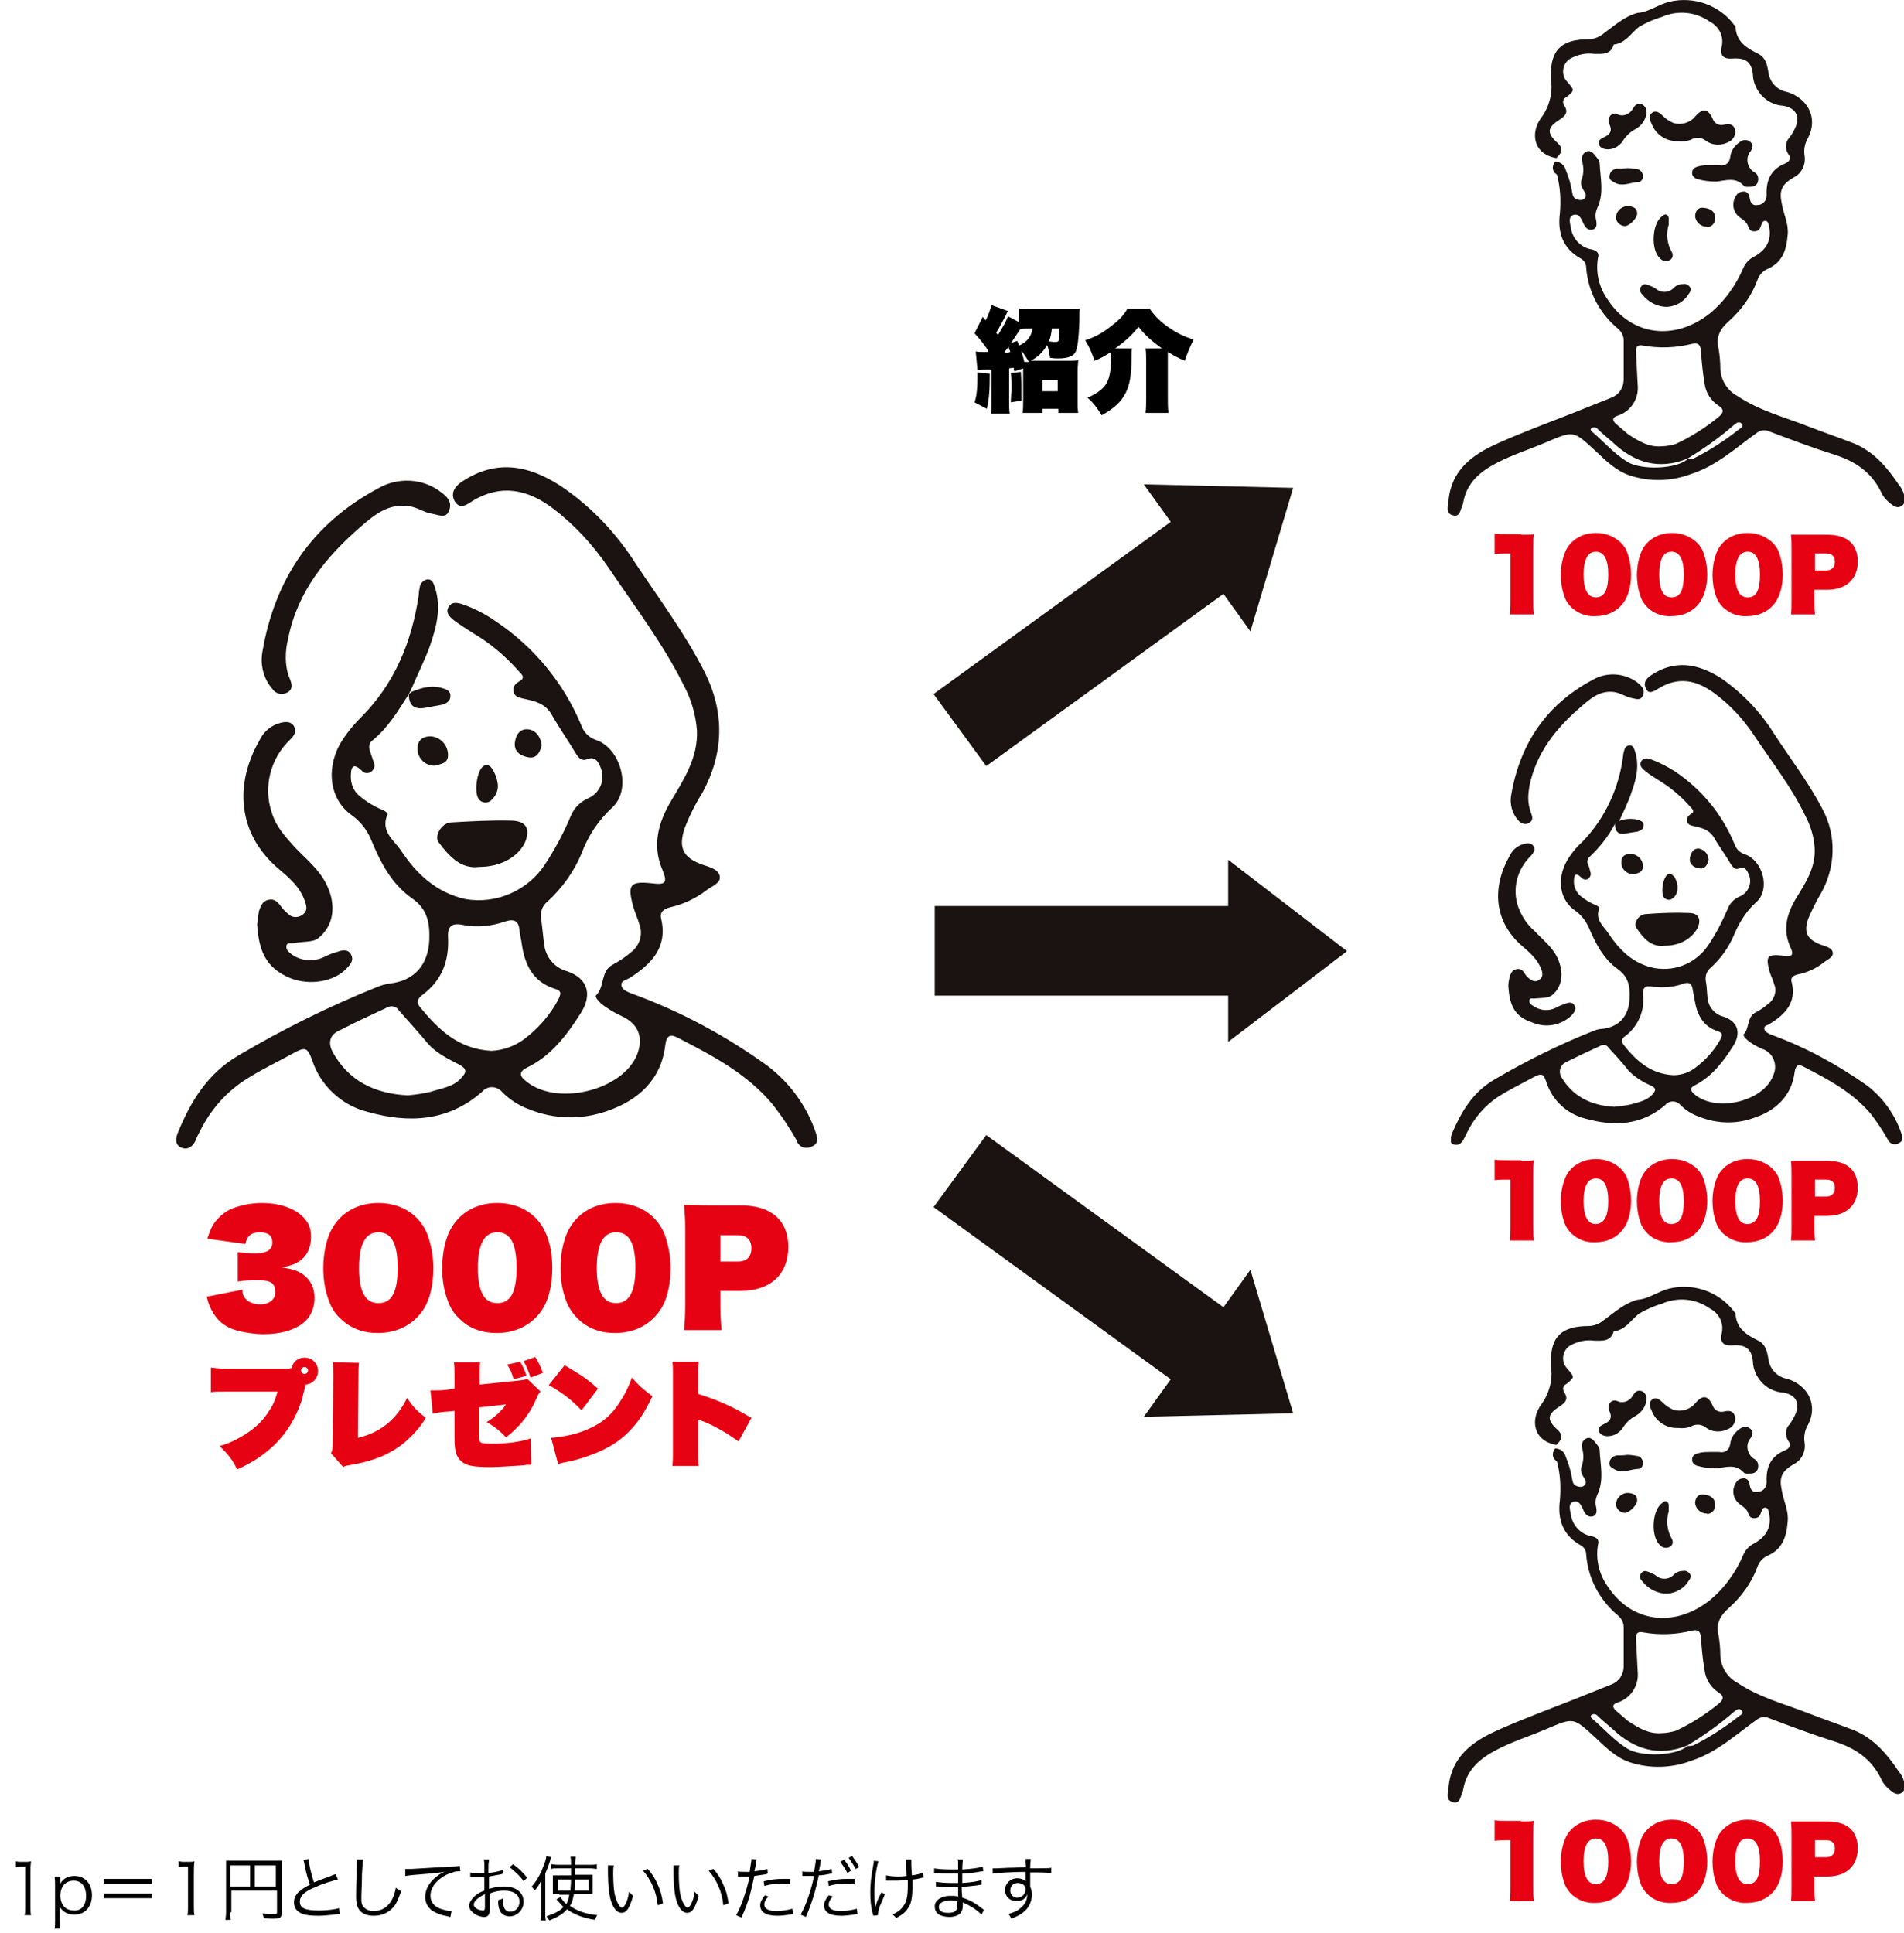 <?xml version="1.0" encoding="utf-8"?>
<!-- Generator: Adobe Illustrator 28.1.0, SVG Export Plug-In . SVG Version: 6.00 Build 0)  -->
<svg version="1.1" id="レイヤー_1" xmlns="http://www.w3.org/2000/svg" xmlns:xlink="http://www.w3.org/1999/xlink" x="0px"
	 y="0px" viewBox="0 0 325.1 330" style="enable-background:new 0 0 325.1 330;" xml:space="preserve">
<style type="text/css">
	.st0{clip-path:url(#SVGID_00000114069440103082089940000018186661755679811235_);}
	.st1{fill:#1A1311;}
	.st2{clip-path:url(#SVGID_00000059991391820364573460000001320757989698034823_);}
	.st3{clip-path:url(#SVGID_00000133509407721899819040000009618146862903626880_);}
	.st4{clip-path:url(#SVGID_00000124880602344846028790000008881877031268914575_);}
	.st5{enable-background:new    ;}
	.st6{fill:#E60113;}
</style>
<g id="グループ_58" transform="translate(-79 -2583)">
	<g id="グループ_37" transform="translate(109 2662.72)">
		<g>
			<defs>
				<rect id="SVGID_1_" y="0" width="109.6" height="116.5"/>
			</defs>
			<clipPath id="SVGID_00000049205265803544256720000008012498450794884996_">
				<use xlink:href="#SVGID_1_"  style="overflow:visible;"/>
			</clipPath>
			
				<g id="グループ_33" transform="translate(0 0)" style="clip-path:url(#SVGID_00000049205265803544256720000008012498450794884996_);">
				<path id="パス_69" class="st1" d="M39.8,38.8c-1.8,2.8-3.5,5.7-6.2,7.9c-0.6,0.4-0.7,1.2-0.4,1.9c0.2,0.6,0.4,1.2,0.6,1.8
					c0.3,0.6,0.1,1.3-0.5,1.7c-0.5,0.3-1.2,0.2-1.5-0.2c-1.7-1.7-1.9-0.3-1.9,1c0,1.3,0.5,2.5,1.5,3.3c1.2,1,2.5,1.8,4,2.4
					c0.4,0.2,0.9,0.5,0.7,0.9c-1.1,2.7,1.1,4.2,2.3,5.9c2.7,4.1,6.1,7.3,11.1,8.4c5.3,0.9,10.7-1.5,13.6-6c1.7-2.6,3.2-5.4,4.4-8.3
					c0.6-1.4,1.7-2.4,3.1-3c2-1,2.8-3.3,1.9-5.3c0,0,0,0,0,0c-0.4-1-1-1.8-2.2-1.3c-1,0.4-1.5-0.2-2-1c-1.3-2.2-2.8-4.3-4.1-6.6
					c-1.1-1.9-2.8-2.3-4.7-2.7c-0.8-0.2-1.6-0.3-1.8-1.2c-0.2-0.9,0.3-1.4,1-1.8c1.2-0.7,0.2-1.3-0.2-1.8c-2.2-2.5-4.8-4.7-7.7-6.4
					c-1.1-0.7-2.2-1.4-3.3-2.2c-0.7-0.6-1.5-1.3-0.9-2.3c0.6-1,1.6-0.7,2.5-0.4c2,0.7,3.9,1.7,5.6,2.9c6.4,4.3,11.5,10.4,14.5,17.6
					c0.4,1.2,1.3,2.2,2.5,2.6c4.3,1.4,6.2,8.4,2.9,11.5c-2.4,2.2-4.2,4.9-5.3,7.9c-1.3,3.1-3.3,5.9-5.8,8.2c-0.9,0.7-1.3,1.8-1.1,3
					c0.2,1.4,0.3,2.8,0.5,4.2c0.2,2.2,1.7,4.1,3.9,4.7c3.5,1.2,4.4,3.9,2.4,7.1c-2.4,3.8-5.1,7.4-9.3,9.4c-1,0.5-1.4,1.2-0.3,2.1
					c5.1,4.6,16.7,1.9,19.2-4.4c1.1-2.9,0.2-5.2-2.6-6.5c-1.3-0.6-2.5-1.3-3.6-2.2c-0.4-0.4-1.1-1.1-0.8-1.4
					c1.5-1.5,0.7-4.1,2.8-5.2c1.1-0.6,2.2-1.3,3.1-2.1c1.5-1.1,2.1-3,1.5-4.7c-0.3-1.1-0.8-2.1-1.1-3.2c-1-3.7-0.5-4.3,3.2-3.9
					c2.4,0.3,2.7-0.1,1.8-2.3c-1.8-4.2-0.7-8.1,1.5-11.8s4.6-7.4,4.4-12c-0.2-2.7-1-5.4-2.3-7.8c-3.5-7-8.2-13.2-12.6-19.7
					C71.2,13.2,68,9.8,64.3,7C60,3.8,55.5,2.9,50.7,5.8c-0.9,0.6-2.2,1.6-3.1,0c-0.7-1.4,0.1-2.5,1.3-3.3c5.6-3.7,11.1-3,16.9,0.8
					c5.2,3.5,9.5,8.1,12.8,13.3c4,6,8.4,11.9,11.7,18.4c3.5,7,3.3,13.9-0.4,20.7c-1.2,1.9-2.2,3.9-3,6c-1.1,3.3-0.3,5,3,6.2
					c1.2,0.4,2.8,0.8,3,2c0.2,1.2-1.4,1.7-2.3,2.4c-1.8,1.4-4,2.4-6.2,2.9c-1.1,0.3-1.8,0.8-1.5,2c1.1,4.8-1.6,7.6-5.3,10
					c-0.6,0.4-1.6,0.5-1.5,1.3c0.1,0.8,1,1.1,1.7,1.4c8.3,3,16.1,7.2,23.3,12.4c3.8,2.9,6.7,6.9,8.2,11.4c0.3,0.9,0.5,1.8-0.6,2.3
					c-0.9,0.5-2,0.3-2.5-0.6c-0.1-0.1-0.1-0.2-0.1-0.3c-1.3-2.3-2.7-4.4-4.3-6.4c-4.4-5.2-10.2-8.2-16-11.2c-1.3-0.7-2-0.5-2.2,1.2
					c-0.7,6-4.7,9.5-10,11.3c-4.3,1.5-9,1.4-13.2-0.3c-1.7-0.6-3.3-1.6-4.6-2.9c-0.8-1-2.2-1.2-3.2-0.4c-0.1,0.1-0.2,0.2-0.3,0.3
					c-5.8,5.1-12.6,5.4-19.6,3.4c-4.4-1.1-8-4.5-9.4-8.8c-0.8-2.2-1.2-2.3-3.2-1.2c-2.9,1.6-5.9,3-8.6,4.8c-3.1,2.1-5.6,5-7.3,8.4
					c-0.3,0.6-0.6,1.1-0.8,1.7c-0.5,1.1-1.4,1.7-2.5,1.2c-1.1-0.5-0.9-1.7-0.5-2.6c2.2-5.3,5-10,10.3-13.1
					c7.6-4.5,15.5-8.4,23.7-11.7c0.7-0.3,1.5-0.5,2.2-0.6c4.2-0.5,6.5-3.2,6.7-7.4c0.1-2.9-0.3-5.3-2.9-7.1
					c-3.6-2.5-5.5-6.3-7.1-10.2c-0.7-1.6-1.8-3-3.2-4c-3.7-2.6-4.5-7.6-2.1-12.1c1-1.7,2.2-3.2,3.6-4.6c5.8-5.8,8.7-12.9,9.9-20.9
					c0-0.5,0.1-1,0.2-1.5c0.1-0.6,0.7-1.1,1.3-1.2c0.8,0,1,0.6,1.2,1.2c1.2,3.4,0.4,6.7-0.7,9.9c-0.9,2.6-2.2,5.1-3.3,7.7L39.8,38.8
					 M53.9,99.7c2-0.1,4-0.8,5.6-2c2.4-1.8,4.4-4.1,5.8-6.7c0.6-1.2,0.5-1.6-0.6-1.9c-3.7-1.2-5.1-4.1-5.6-7.6
					c-0.1-0.8-0.3-1.5-0.4-2.3c-0.1-1.6-0.8-2.1-2.4-1.6c-2.3,0.8-4.8,1.1-7.3,0.6c-1.9-0.4-2.6,0.3-2.5,2.1c0.2,4-1,7.3-4.3,9.8
					c-0.7,0.5-1.2,1.1-0.6,2C44.8,96,48.2,99.4,53.9,99.7 M39.6,107.3c1.3-0.1,2.6-0.3,3.9-0.6c1.8-0.6,3.9-0.8,5.3-2.4
					c0.7-0.8,1.1-1.4-0.3-2.2c-1.9-1-3.9-1.9-5.4-3.6c-1.6-1.9-3.3-3.8-5-5.7c-0.4-0.7-1.3-0.9-2-0.5c-2.8,1.3-5.6,2.6-8.3,4
					c-1.7,0.8-1.7,2.3-1,3.6C29.5,104.8,33.9,107,39.6,107.3"/>
				<path id="パス_70" class="st1" d="M13.9,78.1c0.1-0.7,0.2-1.4,0.3-2.2c0.3-0.9,0.6-1.8,1.7-2c1.1-0.2,1.6,0.5,2.2,1.3
					c0.3,0.4,0.7,0.8,1.2,1.2c0.6,0.6,1.6,0.6,2.3,0.1c0.9-0.6,0.8-1.4,0.5-2.2c-0.8-2.6-2.9-4.3-4.8-5.9c-6.7-5.9-7.3-14.2-3-21.7
					c0.7-1.5,2-2.6,3.6-3c0.8-0.2,1.8-0.3,2.3,0.6c0.5,0.9,0,1.6-0.6,2.2c-3.4,3.2-4.7,8.1-3.2,12.5c0.7,2.4,2.3,4.1,3.9,5.9
					c2,2.1,4.2,3.8,5.5,6.5c1.6,3.3,1.3,6.9-1.5,9.1c-0.9,0.7-2.6,0.5-4,0.8c-0.5,0.1-1.3-0.2-1.4,0.5c-0.1,0.7,0.5,1.1,1,1.5
					c1.6,1.1,3.7,1.2,5.4,0.4c0.8-0.4,1.5-0.7,2.3-0.9c0.8-0.3,1.8-0.5,2.3,0.4c0.6,1-0.1,1.8-0.7,2.4c-2.1,2.3-6.3,3-9.6,1.7
					C15.2,85.5,14.2,82.4,13.9,78.1"/>
				<path id="パス_71" class="st1" d="M18.8,32.5c0,1.3,0.2,2.6,0.7,3.7c0.3,0.8,0.6,1.7-0.4,2.3c-0.9,0.5-2,0.3-2.6-0.6
					c-1.5-1.7-2.1-4.1-1.7-6.3c2.1-12.4,8.5-21.9,19.7-27.9c3.4-2,7.8-1.8,10.9,0.7c1.1,0.8,1.8,1.7,1.3,3c-0.5,1.5-1.8,0.8-2.9,0.6
					c-1.4-0.2-2.5-1.1-4-1.3c-3.5-0.5-5.9,1.5-8.2,3.5c-6,5.2-10.8,11.1-12.4,19.1C18.9,30.5,18.8,31.5,18.8,32.5"/>
				<path id="パス_72" class="st1" d="M51.8,68.3c-3.1,0.4-5.1-1.8-6.9-4.2c-0.8-1.1,0.5-3.3,2.1-3.4c3.5-0.2,7-0.4,10.5-0.3
					c2.4,0.1,3.1,1.5,2.1,3.8C58.4,66.6,55.5,68.3,51.8,68.3"/>
				<path id="パス_73" class="st1" d="M44.3,51c-1.6,0.1-3-1.2-3-2.8c0-0.1,0-0.1,0-0.2c0-1.4,1-2,2.2-2c1.7,0.1,3,1.5,3,3.2
					C46.5,50.7,45.2,50.7,44.3,51"/>
				<path id="パス_74" class="st1" d="M39.8,38.8c0.2-0.1,0.3-0.3,0.5-0.4c1.7-0.7,3.4-1.2,5.3-0.6c0.7,0.2,1.4,0.5,1.3,1.4
					c0,0.8-0.7,1.2-1.4,1.4c-0.9,0.2-1.8,0.3-2.7,0.5C40.9,41.5,39.8,40.9,39.8,38.8"/>
				<path id="パス_75" class="st1" d="M55,54.2c0.1,1-0.3,1.9-1,2.6c-0.5,0.6-1.5,0.7-2.1,0.1c-1.1-0.9-0.5-5.4,0.8-5.9
					c0.8-0.3,1.2,0.3,1.5,0.8C54.6,52.5,54.9,53.3,55,54.2"/>
				<path id="パス_76" class="st1" d="M62.5,47.5c-0.3,1.3-0.9,2.3-2.2,2.1c-1.2-0.2-2.5-0.8-2.4-2.4c0.1-1.2,0.7-2.5,2.2-2.4
					C61.5,44.9,62.3,46.1,62.5,47.5"/>
			</g>
		</g>
	</g>
	<g id="グループ_38" transform="translate(326.74 2696.376)">
		<g>
			<defs>
				<rect id="SVGID_00000104680648216427746480000004870104224297019803_" x="0" y="0" width="77.2" height="82.1"/>
			</defs>
			<clipPath id="SVGID_00000115509770099112872150000010808635683927794067_">
				<use xlink:href="#SVGID_00000104680648216427746480000004870104224297019803_"  style="overflow:visible;"/>
			</clipPath>
			
				<g id="グループ_33-2" transform="translate(0 0)" style="clip-path:url(#SVGID_00000115509770099112872150000010808635683927794067_);">
				<path id="パス_69-2" class="st1" d="M28,27.3c-1.1,2.1-2.6,4-4.3,5.6c-0.4,0.3-0.5,0.9-0.3,1.3c0.2,0.4,0.3,0.8,0.4,1.3
					c0.2,0.4,0,0.9-0.4,1.2c-0.4,0.2-0.8,0.1-1.1-0.2c-1.2-1.2-1.3-0.2-1.3,0.7c0,0.9,0.4,1.7,1,2.3c0.8,0.7,1.8,1.3,2.8,1.7
					c0.3,0.1,0.6,0.4,0.5,0.6c-0.7,1.9,0.8,3,1.6,4.2c1.9,2.9,4.3,5.2,7.8,5.9c3.8,0.7,7.5-1,9.5-4.3c1.2-1.8,2.2-3.8,3.1-5.9
					c0.4-1,1.2-1.7,2.2-2.1c1.4-0.7,2-2.4,1.3-3.8c0,0,0,0,0,0c-0.3-0.7-0.7-1.3-1.6-0.9c-0.7,0.3-1-0.2-1.4-0.7
					c-0.9-1.6-2-3-2.9-4.6c-0.8-1.3-2-1.6-3.3-1.9c-0.5-0.1-1.1-0.2-1.3-0.8c-0.1-0.6,0.2-1,0.7-1.3c0.8-0.5,0.1-0.9-0.2-1.3
					c-1.6-1.8-3.4-3.3-5.4-4.5c-0.8-0.5-1.6-1-2.3-1.6c-0.5-0.4-1-0.9-0.6-1.6c0.4-0.7,1.2-0.5,1.7-0.3c1.4,0.5,2.7,1.2,4,2
					c4.5,3,8.1,7.3,10.2,12.4c0.3,0.9,0.9,1.5,1.8,1.8c3,1,4.4,5.9,2,8.1c-1.7,1.5-2.9,3.4-3.8,5.5c-0.9,2.2-2.3,4.2-4.1,5.8
					c-0.6,0.5-0.9,1.3-0.8,2.1c0.2,1,0.2,2,0.3,2.9c0.1,1.6,1.2,2.9,2.7,3.3c2.5,0.8,3.1,2.8,1.7,5c-1.7,2.7-3.6,5.2-6.5,6.7
					c-0.7,0.3-1,0.8-0.2,1.5c3.6,3.2,11.8,1.4,13.5-3.1c0.8-1.6,0.2-3.6-1.4-4.4c-0.1-0.1-0.3-0.1-0.5-0.2c-0.9-0.4-1.8-0.9-2.5-1.5
					c-0.3-0.3-0.8-0.8-0.6-1c1-1,0.5-2.9,2-3.7c0.8-0.4,1.5-0.9,2.2-1.5c1-0.7,1.5-2.1,1-3.3c-0.2-0.8-0.6-1.5-0.8-2.2
					c-0.7-2.6-0.4-3,2.3-2.7c1.7,0.2,1.9-0.1,1.2-1.6c-1.3-3-0.5-5.7,1.1-8.3s3.3-5.2,3.1-8.5c-0.1-1.9-0.7-3.8-1.6-5.5
					c-2.4-5-5.8-9.3-8.8-13.8c-1.8-2.7-4-5.1-6.7-7.1c-3.1-2.3-6.2-2.9-9.6-0.8c-0.7,0.4-1.6,1.1-2.1,0c-0.5-1,0-1.7,0.9-2.3
					c3.9-2.6,7.8-2.1,11.9,0.5c3.6,2.5,6.7,5.7,9,9.4c2.8,4.3,5.9,8.3,8.3,12.9c2.5,4.6,2.3,10.1-0.3,14.6c-0.8,1.3-1.5,2.8-2.1,4.2
					c-0.8,2.3-0.2,3.5,2.1,4.4c0.8,0.3,2,0.5,2.1,1.4c0.1,0.8-1,1.2-1.6,1.7c-1.3,1-2.8,1.7-4.4,2c-0.8,0.2-1.3,0.6-1,1.4
					c0.8,3.4-1.1,5.4-3.7,7c-0.4,0.3-1.1,0.3-1,0.9c0.1,0.5,0.7,0.8,1.2,1c5.8,2.1,11.3,5.1,16.4,8.7c2.7,2.1,4.7,4.9,5.8,8.1
					c0.2,0.7,0.4,1.3-0.4,1.7c-0.6,0.4-1.4,0.2-1.8-0.4c0-0.1-0.1-0.1-0.1-0.2c-0.9-1.6-1.9-3.1-3-4.5c-3.1-3.6-7.2-5.8-11.3-7.9
					c-0.9-0.5-1.4-0.4-1.6,0.8c-0.5,4.2-3.3,6.7-7,7.9c-3,1.1-6.3,1-9.3-0.2c-1.2-0.4-2.3-1.1-3.2-2c-0.6-0.7-1.6-0.8-2.3-0.3
					c-0.1,0.1-0.2,0.1-0.2,0.2c-4.1,3.6-8.8,3.8-13.8,2.4c-3.1-0.8-5.6-3.1-6.6-6.2c-0.5-1.5-0.8-1.6-2.3-0.8
					c-2,1.1-4.1,2.1-6.1,3.4c-2.2,1.5-3.9,3.5-5.1,5.9c-0.2,0.4-0.4,0.8-0.6,1.2c-0.4,0.8-1,1.2-1.8,0.9S0,80.7,0.2,80.1
					c1.6-3.7,3.5-7,7.3-9.2c5.3-3.1,10.9-5.9,16.7-8.2c0.5-0.2,1-0.4,1.6-0.4c2.9-0.3,4.6-2.2,4.7-5.2c0.1-2.1-0.2-3.7-2-5
					c-2.5-1.8-3.8-4.4-5-7.2c-0.5-1.1-1.3-2.1-2.3-2.8c-2.6-1.8-3.2-5.3-1.4-8.5c0.7-1.2,1.6-2.3,2.6-3.2c3.9-4,6.3-9.2,7-14.7
					c0-0.3,0.1-0.7,0.2-1c0.1-0.5,0.5-0.8,0.9-0.8c0.6,0,0.7,0.4,0.9,0.9c0.8,2.4,0.3,4.7-0.5,6.9c-0.6,1.9-1.5,3.6-2.3,5.4L28,27.3
					 M38,70.2c1.4,0,2.8-0.5,3.9-1.4c1.7-1.3,3.1-2.9,4.1-4.7c0.4-0.8,0.4-1.1-0.4-1.4c-2.6-0.8-3.6-2.9-4-5.4
					c-0.1-0.5-0.2-1.1-0.3-1.6c-0.1-1.1-0.6-1.5-1.7-1.1c-1.6,0.6-3.4,0.7-5.1,0.5c-1.4-0.3-1.8,0.2-1.7,1.5c0.3,2.7-0.9,5.3-3,6.9
					c-0.5,0.3-0.8,0.8-0.4,1.4C31.5,67.6,34,70,38,70.2 M27.9,75.6c0.9-0.1,1.8-0.2,2.8-0.4c1.3-0.4,2.7-0.6,3.7-1.7
					c0.5-0.6,0.8-1-0.2-1.5c-1.4-0.6-2.7-1.4-3.8-2.5c-1.1-1.4-2.3-2.7-3.5-4c-0.3-0.5-0.9-0.6-1.4-0.3c-2,0.9-3.9,1.8-5.9,2.8
					c-0.8,0.4-1.2,1.3-0.9,2.2c0.1,0.1,0.1,0.2,0.2,0.4C20.8,73.8,23.9,75.4,27.9,75.6"/>
				<path id="パス_70-2" class="st1" d="M9.8,55c0-0.5,0.1-1,0.2-1.5c0.2-0.6,0.4-1.3,1.2-1.4c0.8-0.2,1.2,0.4,1.5,0.9
					c0.2,0.3,0.5,0.6,0.8,0.8c0.5,0.4,1.1,0.5,1.6,0.1c0.6-0.4,0.6-1,0.4-1.6c-0.6-1.8-2-3-3.4-4.2c-4.8-4.2-5.1-10-2.1-15.3
					c0.5-1.1,1.4-1.8,2.5-2.1c0.6-0.1,1.2-0.2,1.6,0.4c0.4,0.6,0,1.1-0.4,1.6c-2.4,2.3-3.3,5.7-2.2,8.8c0.6,1.6,1.5,3,2.8,4.1
					c1.4,1.5,3,2.7,3.9,4.6c1.1,2.4,0.9,4.9-1,6.4c-0.7,0.5-1.9,0.4-2.8,0.5c-0.4,0.1-0.9-0.2-1,0.3c-0.1,0.5,0.3,0.8,0.7,1
					c1.1,0.8,2.6,0.9,3.8,0.3c0.5-0.3,1.1-0.5,1.6-0.7c0.6-0.2,1.2-0.4,1.6,0.3c0.4,0.7-0.1,1.2-0.5,1.7c-1.8,1.7-4.4,2.2-6.7,1.2
					C10.7,60.2,10,58,9.8,55"/>
				<path id="パス_71-2" class="st1" d="M13.2,22.9c0,0.9,0.2,1.8,0.5,2.6c0.2,0.5,0.4,1.2-0.3,1.6c-0.6,0.4-1.4,0.2-1.9-0.4
					c-1.1-1.2-1.5-2.9-1.2-4.4c1.5-8.7,6-15.4,13.9-19.6c2.4-1.4,5.5-1.2,7.7,0.5c0.7,0.6,1.3,1.2,0.9,2.1c-0.4,1.1-1.3,0.6-2,0.5
					C29.9,5.6,29,5,28,4.8c-2.5-0.4-4.2,1.1-5.8,2.5c-4.2,3.6-7.6,7.8-8.8,13.5C13.3,21.5,13.2,22.2,13.2,22.9"/>
				<path id="パス_72-2" class="st1" d="M36.5,48.1c-2.2,0.3-3.6-1.2-4.8-3c-0.6-0.8,0.3-2.3,1.5-2.4c2.5-0.2,4.9-0.3,7.4-0.2
					c1.7,0,2.2,1.1,1.5,2.6C41.1,46.9,39.1,48.1,36.5,48.1"/>
				<path id="パス_73-2" class="st1" d="M31.2,35.9c-1.1,0-2.1-0.8-2.1-2c0,0,0-0.1,0-0.1c0-1,0.7-1.4,1.6-1.4
					c1.2,0.1,2.1,1,2.1,2.2C32.7,35.7,31.8,35.7,31.2,35.9"/>
				<path id="パス_74-2" class="st1" d="M28,27.3l0.3-0.3c1.1-0.6,2.5-0.7,3.7-0.4c0.5,0.2,1,0.4,0.9,1c0,0.6-0.5,0.8-1,1
					c-0.6,0.1-1.3,0.2-1.9,0.3C28.8,29.2,28,28.8,28,27.3"/>
				<path id="パス_75-2" class="st1" d="M38.7,38.1c0,0.7-0.2,1.4-0.7,1.8c-0.4,0.4-1,0.5-1.5,0.1c-0.8-0.6-0.3-3.8,0.6-4.1
					c0.5-0.2,0.8,0.2,1.1,0.5C38.5,37,38.7,37.5,38.7,38.1"/>
				<path id="パス_76-2" class="st1" d="M44,33.4c-0.2,0.9-0.6,1.6-1.5,1.5c-0.9-0.1-1.8-0.6-1.7-1.7c0.1-0.8,0.5-1.7,1.5-1.7
					C43.3,31.7,43.9,32.4,44,33.4"/>
			</g>
		</g>
	</g>
	<g id="グループ_39" transform="translate(326.036 2583)">
		<g>
			<defs>
				<rect id="SVGID_00000048500232764121438520000011696731192159043972_" x="0" width="78.1" height="88.5"/>
			</defs>
			<clipPath id="SVGID_00000140718004731989810980000003581743321698725055_">
				<use xlink:href="#SVGID_00000048500232764121438520000011696731192159043972_"  style="overflow:visible;"/>
			</clipPath>
			
				<g id="グループ_31" transform="translate(0 0)" style="clip-path:url(#SVGID_00000140718004731989810980000003581743321698725055_);">
				<path id="パス_60" class="st1" d="M18.5,27.6c0.9,0,1.6,0.6,1.8,1.4c0.5,1.2,0.9,2.5,1.1,3.8c0.1,0.6,0.2,1.1,1,1.3
					c0.4,0.1,0.8,0.1,1.1-0.2c0.5-0.5,0.1-1-0.2-1.5c-0.3-0.5-0.5-1.1-0.3-1.7c0.4-1,0.4-2.1,0.1-3.2c-0.2-0.6,0.1-1.3,0.7-1.6
					c0.6-0.3,1.1,0.1,1.5,0.6c0.3,0.4,0.8,0.9,0.8,1.4c0.1,2.5,0.8,5.1-0.4,7.6c-0.3,0.7-0.4,1.4-0.2,2.1c0.1,0.6,0.2,1.4-0.6,1.6
					c-0.7,0.2-1.2-0.3-1.5-0.9c-0.4-0.8-0.7-1.9-1.8-1.6c-1,0.4-0.5,1.5-0.4,2.3c0.3,1.8,1.7,3.3,3.6,3.6c0.8,0.2,1.3,0.6,1,1.5
					c-0.4,2.5,0.2,5,1.7,7.1c4.1,6.2,11.4,7,17.3,2.4c2.6-2.1,4.6-4.9,5.9-8c0.4-0.8,1-1.4,1.8-1.8c2.2-1.2,3-3,2.5-5.2
					c-0.1-0.4-0.1-0.8-0.6-0.9c-0.4,0-0.6,0.3-0.7,0.7c-0.2,0.6-0.4,1.1-1.2,1.1c-0.7,0-0.9-0.4-1.1-1c-0.3-0.7-0.9-1-1.4-1.4
					c-1.2-0.9-1.4-2.5-0.6-3.7c0.3-0.5,0.8-0.7,1.4-0.7c0.6,0.1,0.8,0.5,0.9,1c0.1,0.8,0.4,1.5,1.4,1.3c0.9,0,1.5-0.8,1.5-1.6
					c0,0,0-0.1,0-0.1c-0.1-2.5,0.7-4.4,3.2-5.4c0.7-0.3,1.1-0.9,0.5-1.6c-0.6-0.9-0.5-2.1,0.2-2.8c0.3-0.4,0.5-0.7,0.7-1.1
					c1.4-2.4,0.5-4.2-2.3-4.4c-2.4-0.4-4.2-2.3-4.6-4.7c-0.1-2.6-1.1-3.5-3.6-3.3c-1.4,0.1-2.1-0.5-1.8-1.9c0.5-1.8-0.4-3.6-2-4.4
					c-2.4-1.7-5.5-2-8.2-0.8c-1.4,0.4-2.7,1-3.9,1.7c-1.4,1.1-2.3,2.8-4.3,3c-0.5,1.8-2,1.6-3.3,1.6c-1.4-0.2-2.8,0.1-4.1,0.8
					c-1.2,0.7-1.6,2.3-0.9,3.5c0.1,0.1,0.2,0.3,0.3,0.4c1.3,1.5,1.4,1.5-0.1,2.7c-0.5,0.2-0.7,0.8-0.4,1.3c0,0.1,0.1,0.1,0.1,0.2
					c0.7,1.1,0.1,1.7-0.8,2.3c-2.2,1.4-2.3,2.3-0.3,4.1c1,1,0.5,1.7-0.3,2.5c-4-0.7-4.5-4.4-2.5-7c1.3-1.8,1.9-4.1,1.6-6.3
					c-0.3-4.9,1.5-7,6.4-7c0.9,0,1.9-0.4,2.6-1c1.8-1.3,3.5-2.9,5.8-3.5C34.4,2.1,36,0.8,38,0.3c4.2-1,8.6,0.6,11.1,4
					c0.1,0.1,0.2,0.2,0.2,0.4c0.2,2.5,1.9,3.5,3.9,4.5c1.2,0.6,1.5,1.8,1.7,3.1c0.2,1.7,1.5,3.1,3.2,3.4c3.6,1.1,5.3,4.5,3.6,7.8
					c-0.6,1-0.8,2.1-0.6,3.2c0.2,1.5-0.6,3-1.9,3.6c-2,1.2-2.5,2.2-2,4.5c0.3,1.8,1.2,3.4,1,5.3c-0.2,2.6-0.9,4.7-3.4,5.8
					c-0.9,0.4-1.5,1.1-1.8,2c-1,2.7-2.7,5-4.8,6.9c-1.5,1.3-2.3,2.7-1.8,4.7c0.2,1.2,0.3,2.3,0.3,3.5c0.1,1.9,1.2,3.7,2.9,4.6
					c3.7,2.5,8,3.6,12.1,5.2c2.6,1,5.2,1.9,7.8,2.9c3.4,1.4,5.7,4.1,7.7,7.1c0.6,0.7,0.9,1.5,1,2.4c0.1,0.7-0.4,1.3-1.1,1.4
					c-0.3,0-0.7-0.1-0.9-0.3c-0.9-0.6-1.7-1.4-2.1-2.4c-1.7-3.4-4.5-5.2-8-6.3c-3.8-1.2-7.5-2.6-11.2-4c-0.7-0.3-1.5-0.1-2.1,0.4
					c-3.5,2.5-6.7,5.5-11,6.9c-3.4,1.3-7.1,1.4-10.5,0.3c-2.4-0.8-4.1-2.5-5.9-4.2c-3.8-3.5-3.7-3.5-8.4-1.5
					c-2.8,1.2-5.7,2.1-8.4,3.5c-2.9,1.5-5.2,3.4-5.8,6.8c0,0.1-0.1,0.3-0.1,0.4c-0.4,0.8-0.4,2.1-1.6,1.8c-1.4-0.3-0.9-1.6-0.8-2.6
					c0.5-5.2,4.1-7.8,8.4-9.7c4.2-1.9,8.6-3.5,12.9-5.2c2.2-0.9,4.3-1.7,6.5-2.6c1.3-0.5,2.1-1.7,2.1-3.1c0-2.2,0-4.5,0-6.7
					c0-0.8-0.4-1.5-1-2c-3.1-2.6-5.1-6.3-5.4-10.4c0-0.7-0.4-1.3-1-1.6c-3-1.7-3.9-4.4-3.5-7.6c0.2-2.2,0.1-4.5-0.5-6.7
					C18.1,29.4,17.8,28.5,18.5,27.6 M41.1,78.4c0.3,0,0.7,0,1-0.1c2.8-1.4,5.4-3.1,7.8-5c0.3-0.2,0.9-0.5,0.4-1
					c-0.4-0.4-0.8-0.1-1.2,0.2c-2.5,2.2-5.2,4.1-8,5.8c-4.9,2-9.1,0.7-12.8-2.8c-0.9-0.8-1.8-1.5-2.6-2.3c-0.3-0.3-0.7-0.3-1-0.1
					c0,0,0,0,0,0c-0.3,0.3,0,0.5,0.2,0.7c2,1.7,3.7,3.7,6,5.1C33.3,80.3,39.2,80.1,41.1,78.4 M36.7,76.2c0.8,0,1.7-0.2,2.4-0.4
					c2.6-1.2,5.1-2.8,7.3-4.6c1-0.8,0.9-1.4-0.1-2c-1.3-0.9-2.1-2.2-2.3-3.8c-0.3-1.8-0.5-3.7-0.6-5.5c-0.1-1.1-0.5-1.4-1.5-1.2
					c-2.8,0.7-5.6,0.8-8.4,0.3c-0.9-0.2-1.3,0.2-1.2,1.2c0.1,1.8,0.2,3.7,0.3,5.6c0.2,2.3-1.2,4.5-3.5,5.2c-0.9,0.3-0.8,0.8-0.3,1.3
					c0.7,0.6,1.4,1.2,2.1,1.8C32.7,75.3,34.5,76.4,36.7,76.2"/>
				<path id="パス_61" class="st1" d="M39.5,24.1c-2,0.1-3.8-1.1-4.5-2.9c-0.3-0.6-0.6-1.4,0-1.9c0.7-0.6,1.4,0,1.9,0.5
					c0.5,0.5,1.1,0.9,1.8,1.2c1.3,0.4,2.8,0,3.7-1.1c1.3-1.5,2.2-1.4,3,0.4c0.3,0.8,1.1,1.2,1.9,1c0.8-0.2,1.6-0.2,1.9,0.8
					c0.2,0.8-0.2,1.7-1,2.1c-1.3,0.7-2.8,0.7-4-0.2c-0.8-0.6-1.8-0.6-2.6-0.1C41,24.1,40.3,24.2,39.5,24.1"/>
				<path id="パス_62" class="st1" d="M45.2,28.2c0.4,0,0.9,0,1.3,0c0.8,0.2,1.6-0.2,1.8-1c0-0.1,0.1-0.3,0.1-0.4
					c0.1-1.1,0.8-2,1.7-2.6c0.5-0.4,1.3-0.4,1.8,0.1c0.5,0.5,0.3,1,0,1.5c-0.9,1-0.7,2.5,0.3,3.4c0.1,0.1,0.2,0.1,0.3,0.2
					c0.6,0.3,0.8,1,0.6,1.7c-0.3,0.8-1,0.8-1.7,0.8c-0.2,0-0.6,0-0.7-0.2c-1.4-1.5-3-0.9-4.6-0.7c-1.1,0-2.2-0.1-3.2-0.4
					c-0.6-0.1-1.1-0.6-1-1.2c0,0,0,0,0,0c0-0.6,0.6-0.9,1.1-1C43.6,28.2,44.4,28.2,45.2,28.2L45.2,28.2"/>
				<path id="パス_63" class="st1" d="M27.5,25.5c-0.6,0-1.3-0.2-1.5-0.8c-0.3-0.7,0.3-1,0.9-1.3c0.9-0.4,1.4-1,0.9-2.1
					c-0.5-1.1,0.2-2.2,1.3-1.8c1,0.5,2.2,0,2.7-1c0,0,0-0.1,0.1-0.1c0.2-0.5,0.8-0.8,1.3-0.6c0,0,0.1,0,0.1,0
					c0.6,0.3,0.9,0.9,0.8,1.6c-0.2,1.1-0.8,2-1.8,2.6c-1,0.5-1.8,1.3-2.4,2.3C29.3,25,28.5,25.5,27.5,25.5"/>
				<path id="パス_64" class="st1" d="M37.6,52.4c-1.6,0-3.2-0.8-4.2-2.1c-0.4-0.4-0.6-0.9-0.2-1.4c0.4-0.5,0.8-0.4,1.3-0.2
					c0.4,0.2,0.8,0.3,1.2,0.6c0.9,0.8,2.3,0.7,3.1-0.2c0,0,0,0,0,0c0.4-0.4,1-0.6,1.6-0.6c0.4-0.1,0.9,0.2,1.1,0.5
					c0.3,0.4,0.1,0.8-0.2,1.2C40.6,51.4,39.2,52.3,37.6,52.4"/>
				<path id="パス_65" class="st1" d="M37.9,38.3c-0.5,1.6-0.3,3.3,0.5,4.7c0.3,0.5,0.2,1.1-0.3,1.4c0,0,0,0,0,0
					c-0.6,0.3-1.3,0.2-1.7-0.3c-1.6-1.4-1.4-6,0.4-7.2c0.2-0.2,0.5-0.4,0.8-0.2C38.1,37.1,37.8,37.7,37.9,38.3"/>
				<path id="パス_66" class="st1" d="M30.8,28.7c0.6,0,1.2,0.1,1.8,0.2c0.5,0.1,0.9,0.6,0.9,1.2c0,0.5-0.3,1-0.9,1
					c0,0-0.1,0-0.1,0c-1.3,0.1-2.5,0.8-3.8,0.1c-0.5-0.3-1.1-0.5-0.9-1.3c0.1-0.6,0.6-1,1.2-1.1C29.5,28.8,30.1,28.8,30.8,28.7"/>
				<path id="パス_67" class="st1" d="M31.1,35.2c0.7,0.1,1.4,0.3,1.4,1.2c0.1,0.8-1.4,2.3-2.2,2.2c-0.8-0.1-1.5-0.8-1.4-1.6
					c0,0,0,0,0,0C29,35.9,30,35.1,31.1,35.2"/>
				<path id="パス_68" class="st1" d="M44.3,38.7c-1,0-1.9-0.9-1.9-1.9c0.1-0.9,0.6-1.5,1.6-1.3c0.9,0.1,1.8,0.5,1.8,1.7
					c0.1,0.8-0.5,1.5-1.3,1.6C44.4,38.7,44.4,38.7,44.3,38.7"/>
			</g>
		</g>
	</g>
	<g id="グループ_40" transform="translate(326.036 2802.71)">
		<g>
			<defs>
				<rect id="SVGID_00000138571823932696843730000010672028606127496638_" x="0" y="0" width="78.1" height="88.5"/>
			</defs>
			<clipPath id="SVGID_00000159469390124588225160000014359507083853073042_">
				<use xlink:href="#SVGID_00000138571823932696843730000010672028606127496638_"  style="overflow:visible;"/>
			</clipPath>
			
				<g id="グループ_31-2" transform="translate(0 0)" style="clip-path:url(#SVGID_00000159469390124588225160000014359507083853073042_);">
				<path id="パス_60-2" class="st1" d="M18.5,27.6c0.9,0,1.6,0.6,1.8,1.4c0.5,1.2,0.9,2.5,1.1,3.8c0.1,0.6,0.2,1.1,1,1.3
					c0.4,0.1,0.8,0.1,1.1-0.2c0.5-0.5,0.1-1-0.2-1.5c-0.3-0.5-0.5-1.1-0.3-1.7c0.4-1,0.4-2.1,0.1-3.2c-0.2-0.6,0.1-1.3,0.7-1.6
					c0.6-0.3,1.1,0.1,1.5,0.6c0.3,0.4,0.8,0.9,0.8,1.4c0.1,2.5,0.8,5.1-0.4,7.6c-0.3,0.7-0.4,1.4-0.2,2.1c0.1,0.6,0.2,1.4-0.6,1.6
					c-0.7,0.2-1.2-0.3-1.5-0.9c-0.4-0.8-0.7-1.9-1.8-1.6c-1,0.4-0.5,1.5-0.4,2.3c0.3,1.8,1.7,3.3,3.6,3.6c0.8,0.2,1.3,0.6,1,1.5
					c-0.4,2.5,0.2,5,1.7,7.1c4.1,6.2,11.4,7,17.3,2.4c2.6-2.1,4.6-4.9,5.9-8c0.4-0.8,1-1.4,1.8-1.8c2.2-1.2,3-3,2.5-5.2
					c-0.1-0.4-0.1-0.8-0.6-0.9c-0.4,0-0.6,0.3-0.7,0.7c-0.2,0.6-0.4,1.1-1.2,1.1c-0.7,0-0.9-0.4-1.1-1c-0.3-0.7-0.9-1-1.4-1.4
					c-1.2-0.9-1.4-2.5-0.6-3.7c0.3-0.5,0.8-0.7,1.4-0.7c0.6,0.1,0.8,0.5,0.9,1c0.1,0.8,0.4,1.5,1.4,1.3c0.9,0,1.5-0.8,1.5-1.6
					c0,0,0-0.1,0-0.1c-0.1-2.5,0.7-4.4,3.2-5.4c0.7-0.3,1.1-0.9,0.5-1.6c-0.6-0.9-0.5-2.1,0.2-2.8c0.3-0.4,0.5-0.7,0.7-1.1
					c1.4-2.4,0.5-4.2-2.3-4.4c-2.4-0.4-4.2-2.3-4.6-4.7c-0.1-2.6-1.1-3.5-3.6-3.3c-1.4,0.1-2.1-0.5-1.8-1.9c0.5-1.8-0.4-3.6-2-4.4
					c-2.4-1.7-5.5-2-8.2-0.8c-1.4,0.4-2.7,1-3.9,1.7c-1.4,1.1-2.3,2.8-4.3,3c-0.5,1.8-2,1.6-3.3,1.6c-1.4-0.2-2.8,0.1-4.1,0.8
					c-1.2,0.7-1.6,2.3-0.9,3.5c0.1,0.1,0.2,0.3,0.3,0.4c1.3,1.5,1.4,1.5-0.1,2.7c-0.5,0.2-0.7,0.8-0.4,1.3c0,0.1,0.1,0.1,0.1,0.2
					c0.7,1.1,0.1,1.7-0.8,2.3c-2.2,1.4-2.3,2.3-0.3,4.1c1,1,0.5,1.7-0.3,2.5c-4-0.7-4.5-4.4-2.5-7c1.3-1.8,1.9-4.1,1.6-6.3
					c-0.3-4.9,1.5-7,6.4-7c0.9,0,1.9-0.4,2.6-1c1.8-1.3,3.5-2.9,5.8-3.5C34.4,2.1,36,0.8,38,0.3c4.2-1,8.6,0.6,11.1,4
					c0.1,0.1,0.2,0.2,0.2,0.4c0.2,2.5,1.9,3.5,3.9,4.5c1.2,0.6,1.5,1.8,1.7,3.1c0.2,1.7,1.5,3.1,3.2,3.4c3.6,1.1,5.3,4.5,3.6,7.8
					c-0.6,1-0.8,2.1-0.6,3.2c0.2,1.5-0.6,3-1.9,3.6c-2,1.2-2.5,2.2-2,4.5c0.3,1.8,1.2,3.4,1,5.3c-0.2,2.6-0.9,4.7-3.4,5.8
					c-0.9,0.4-1.5,1.1-1.8,2c-1,2.7-2.7,5-4.8,6.9c-1.5,1.3-2.3,2.7-1.8,4.7c0.2,1.2,0.3,2.3,0.3,3.5c0.1,1.9,1.2,3.7,2.9,4.6
					c3.7,2.5,8,3.6,12.1,5.2c2.6,1,5.2,1.9,7.8,2.9c3.4,1.4,5.7,4.1,7.7,7.1c0.6,0.7,0.9,1.5,1,2.4c0.1,0.7-0.4,1.3-1.1,1.4
					c-0.3,0-0.7-0.1-0.9-0.3c-0.9-0.6-1.7-1.4-2.1-2.4c-1.7-3.4-4.5-5.2-8-6.3c-3.8-1.2-7.5-2.6-11.2-4c-0.7-0.3-1.5-0.1-2.1,0.4
					c-3.5,2.5-6.7,5.5-11,6.9c-3.4,1.3-7.1,1.4-10.5,0.3c-2.4-0.8-4.1-2.5-5.9-4.2c-3.8-3.5-3.7-3.5-8.4-1.5
					c-2.8,1.2-5.7,2.1-8.4,3.5c-2.9,1.5-5.2,3.4-5.8,6.8c0,0.1-0.1,0.3-0.1,0.4c-0.4,0.8-0.4,2.1-1.6,1.8c-1.4-0.3-0.9-1.6-0.8-2.6
					c0.5-5.2,4.1-7.8,8.4-9.7c4.2-1.9,8.6-3.5,12.9-5.2c2.2-0.9,4.3-1.7,6.5-2.6c1.3-0.5,2.1-1.7,2.1-3.1c0-2.2,0-4.5,0-6.7
					c0-0.8-0.4-1.5-1-2c-3.1-2.6-5.1-6.3-5.4-10.4c0-0.7-0.4-1.3-1-1.6c-3-1.7-3.9-4.4-3.5-7.6c0.2-2.2,0.1-4.5-0.5-6.7
					C18.1,29.4,17.8,28.5,18.5,27.6 M41.1,78.4c0.3,0,0.7,0,1-0.1c2.8-1.4,5.4-3.1,7.8-5c0.3-0.2,0.9-0.5,0.4-1
					c-0.4-0.4-0.8-0.1-1.2,0.2c-2.5,2.2-5.2,4.1-8,5.8c-4.9,2-9.1,0.7-12.8-2.8c-0.9-0.8-1.8-1.5-2.6-2.3c-0.3-0.3-0.7-0.3-1-0.1
					c0,0,0,0,0,0c-0.3,0.3,0,0.5,0.2,0.7c2,1.7,3.7,3.7,6,5.1C33.3,80.3,39.2,80.1,41.1,78.4 M36.7,76.2c0.8,0,1.7-0.2,2.4-0.4
					c2.6-1.2,5.1-2.8,7.3-4.6c1-0.8,0.9-1.4-0.1-2c-1.3-0.9-2.1-2.2-2.3-3.8c-0.3-1.8-0.5-3.7-0.6-5.5c-0.1-1.1-0.5-1.4-1.5-1.2
					c-2.8,0.7-5.6,0.8-8.4,0.3c-0.9-0.2-1.3,0.2-1.2,1.2c0.1,1.8,0.2,3.7,0.3,5.6c0.2,2.3-1.2,4.5-3.5,5.2c-0.9,0.3-0.8,0.8-0.3,1.3
					c0.7,0.6,1.4,1.2,2.1,1.8C32.7,75.3,34.5,76.4,36.7,76.2"/>
				<path id="パス_61-2" class="st1" d="M39.5,24.1c-2,0.1-3.8-1.1-4.5-2.9c-0.3-0.6-0.6-1.4,0-1.9c0.7-0.6,1.4,0,1.9,0.5
					c0.5,0.5,1.1,0.9,1.8,1.2c1.3,0.4,2.8,0,3.7-1.1c1.3-1.5,2.2-1.4,3,0.4c0.3,0.8,1.1,1.2,1.9,1c0.8-0.2,1.6-0.2,1.9,0.8
					c0.2,0.8-0.2,1.7-1,2.1c-1.3,0.7-2.8,0.7-4-0.2c-0.8-0.6-1.8-0.6-2.6-0.1C41,24.1,40.3,24.2,39.5,24.1"/>
				<path id="パス_62-2" class="st1" d="M45.2,28.2c0.4,0,0.9,0,1.3,0c0.8,0.2,1.6-0.2,1.8-1c0-0.1,0.1-0.3,0.1-0.4
					c0.1-1.1,0.8-2,1.7-2.6c0.5-0.4,1.3-0.4,1.8,0.1c0.5,0.5,0.3,1,0,1.5c-0.9,1-0.7,2.5,0.3,3.4c0.1,0.1,0.2,0.1,0.3,0.2
					c0.6,0.3,0.8,1,0.6,1.7c-0.3,0.8-1,0.8-1.7,0.8c-0.2,0-0.6,0-0.7-0.2c-1.4-1.5-3-0.9-4.6-0.7c-1.1,0-2.2-0.1-3.2-0.4
					c-0.6-0.1-1.1-0.6-1-1.2c0,0,0,0,0,0c0-0.6,0.6-0.9,1.1-1C43.6,28.2,44.4,28.2,45.2,28.2L45.2,28.2"/>
				<path id="パス_63-2" class="st1" d="M27.5,25.5c-0.6,0-1.3-0.2-1.5-0.8c-0.3-0.7,0.3-1,0.9-1.3c0.9-0.4,1.4-1,0.9-2.1
					c-0.5-1.1,0.2-2.2,1.3-1.8c1,0.5,2.2,0,2.7-1c0,0,0-0.1,0.1-0.1c0.2-0.5,0.8-0.8,1.3-0.6c0,0,0.1,0,0.1,0
					c0.6,0.3,0.9,0.9,0.8,1.6c-0.2,1.1-0.8,2-1.8,2.6c-1,0.5-1.8,1.3-2.4,2.3C29.3,25,28.5,25.5,27.5,25.5"/>
				<path id="パス_64-2" class="st1" d="M37.6,52.4c-1.6,0-3.2-0.8-4.2-2.1c-0.4-0.4-0.6-0.9-0.2-1.4c0.4-0.5,0.8-0.4,1.3-0.2
					c0.4,0.2,0.8,0.3,1.2,0.6c0.9,0.8,2.3,0.7,3.1-0.2c0,0,0,0,0,0c0.4-0.4,1-0.6,1.6-0.6c0.4-0.1,0.9,0.2,1.1,0.5
					c0.3,0.4,0.1,0.8-0.2,1.2C40.6,51.4,39.2,52.3,37.6,52.4"/>
				<path id="パス_65-2" class="st1" d="M37.9,38.3c-0.5,1.6-0.3,3.3,0.5,4.7c0.3,0.5,0.2,1.1-0.3,1.4c0,0,0,0,0,0
					c-0.6,0.3-1.3,0.2-1.7-0.3c-1.6-1.4-1.4-6,0.4-7.2c0.2-0.2,0.5-0.4,0.8-0.2C38.1,37.1,37.8,37.7,37.9,38.3"/>
				<path id="パス_66-2" class="st1" d="M30.8,28.7c0.6,0,1.2,0.1,1.8,0.2c0.5,0.1,0.9,0.6,0.9,1.2c0,0.5-0.3,1-0.9,1
					c0,0-0.1,0-0.1,0c-1.3,0.1-2.5,0.8-3.8,0.1c-0.5-0.3-1.1-0.5-0.9-1.3c0.1-0.6,0.6-1,1.2-1.1C29.5,28.8,30.1,28.8,30.8,28.7"/>
				<path id="パス_67-2" class="st1" d="M31.1,35.2c0.7,0.1,1.4,0.3,1.4,1.2c0.1,0.8-1.4,2.3-2.2,2.2c-0.8-0.1-1.5-0.8-1.4-1.6
					c0,0,0,0,0,0C29,35.9,30,35.1,31.1,35.2"/>
				<path id="パス_68-2" class="st1" d="M44.3,38.7c-1,0-1.9-0.9-1.9-1.9c0.1-0.9,0.6-1.5,1.6-1.3c0.9,0.1,1.8,0.5,1.8,1.7
					c0.1,0.8-0.5,1.5-1.3,1.6C44.4,38.7,44.4,38.7,44.3,38.7"/>
			</g>
		</g>
	</g>
	<path id="パス_80" class="st1" d="M288.7,2729.8v7.9h-50.1v15.3h50.1v7.9l20.3-15.5L288.7,2729.8z"/>
	<path id="パス_81" class="st1" d="M274.3,2665.7l4.6,6.4l-40.5,29.4l9,12.3l40.5-29.4l4.6,6.4l7.3-24.5L274.3,2665.7z"/>
	<path id="パス_82" class="st1" d="M274.3,2824.9l4.6-6.4l-40.5-29.4l9-12.3l40.5,29.4l4.6-6.4l7.3,24.5L274.3,2824.9z"/>
	<g class="st5">
		<path d="M81.5,2900.8c0.3,0,0.5,0.1,1,0.1h0.8c0.4,0,0.6,0,1-0.1c-0.1,0.7-0.1,1.3-0.1,2v5.8c0,0.6,0,0.9,0.1,1.4h-1.1
			c0.1-0.4,0.1-0.8,0.1-1.4v-6.9h-0.6c-0.4,0-0.7,0-1,0.1V2900.8z"/>
		<path d="M88.3,2912.4c0.1-0.5,0.1-0.9,0.1-1.3v-6.3c0-0.6,0-0.9-0.1-1.4h1v0.7c0,0.2,0,0.3,0,0.5c0.5-0.9,1.4-1.3,2.4-1.3
			c1.8,0,3,1.3,3,3.3c0,2-1.2,3.3-3,3.3c-1.1,0-1.9-0.4-2.5-1.3c0,0.3,0,0.5,0,0.8v1.5c0,0.6,0,0.9,0.1,1.4H88.3z M93.7,2906.7
			c0-1.6-0.8-2.6-2.1-2.6c-1.4,0-2.3,1-2.3,2.6c0,0.8,0.3,1.5,0.7,1.9c0.4,0.4,1,0.6,1.6,0.6C92.9,2909.3,93.7,2908.3,93.7,2906.7z"
			/>
		<path d="M104.9,2903.8v0.8h-8.2v-0.8H104.9z M104.9,2906.3v0.8h-8.2v-0.8H104.9z"/>
		<path d="M109.4,2900.8c0.3,0,0.5,0.1,1,0.1h0.8c0.4,0,0.6,0,1-0.1c-0.1,0.7-0.1,1.3-0.1,2v5.8c0,0.6,0,0.9,0.1,1.4H111
			c0.1-0.4,0.1-0.8,0.1-1.4v-6.9h-0.6c-0.4,0-0.7,0-1,0.1V2900.8z"/>
		<path d="M118.3,2909.5c0,0.8,0,1,0.1,1.3h-0.9c0-0.3,0.1-0.7,0.1-1.3v-7.7c0-0.5,0-0.7,0-1.1c0.3,0,0.6,0,1.1,0h7.3
			c0.5,0,0.8,0,1.1,0c0,0.3,0,0.6,0,1.1v7.9c0,0.7-0.3,0.9-1.4,0.9c-0.5,0-1.1,0-1.7-0.1c0-0.3-0.1-0.5-0.2-0.8
			c0.8,0.1,1.4,0.1,1.9,0.1c0.5,0,0.6,0,0.6-0.3v-3.7h-7.8V2909.5z M121.7,2901.5h-3.4v3.6h3.4V2901.5z M126.1,2905.1v-3.6h-3.6v3.6
			H126.1z"/>
		<path d="M131.7,2900.4c0,0.8,0.5,2.8,0.9,4c0.7-0.3,1-0.4,2.9-1.1c0.4-0.2,0.5-0.2,0.8-0.3l0.4,0.9c-0.8,0.2-2.6,0.7-3.6,1.2
			c-2.1,0.8-2.9,1.6-2.9,2.6c0,1.1,0.9,1.5,3.3,1.5c1.4,0,2.7-0.2,3.4-0.4l0.1,1c-0.2,0-0.2,0-0.9,0.1c-1.2,0.1-1.8,0.2-2.7,0.2
			c-1.2,0-2.1-0.1-2.7-0.3c-1-0.4-1.5-1-1.5-2c0-0.8,0.4-1.5,1.1-2c0.5-0.4,0.8-0.6,1.6-1c-0.3-1-0.6-1.8-0.9-3.4
			c-0.1-0.5-0.1-0.6-0.2-0.8L131.7,2900.4z"/>
		<path d="M141,2900.6c-0.1,0.4-0.1,1-0.2,2.5c0,1.4-0.1,3.1-0.1,3.6c0,0.1,0,0.4,0,0.7c0,0.7,0.2,1.1,0.6,1.4
			c0.3,0.3,0.9,0.5,1.5,0.5c1.4,0,2.5-0.7,3.2-2.1c0.3-0.6,0.4-1,0.6-1.9c0.3,0.3,0.5,0.4,0.9,0.6c-0.5,1.4-0.8,2.1-1.3,2.7
			c-0.9,1-2,1.5-3.4,1.5c-1,0-1.8-0.3-2.3-0.8c-0.5-0.6-0.7-1.2-0.7-2.5c0-0.8,0-1.1,0.1-4.9c0-0.4,0-0.6,0-0.8c0-0.3,0-0.4,0-0.6
			H141z"/>
		<path d="M148.2,2902.1c0.2,0,0.3,0,0.4,0c0.2,0,0.3,0,0.7,0c1.4-0.1,5.3-0.3,6.8-0.4c0.7,0,1.2-0.1,1.4-0.1l0.1,0.9
			c-0.5,0-0.9,0-1.3,0.2c-0.8,0.2-1.6,0.6-2.3,1.2c-1,0.8-1.5,1.8-1.5,2.8c0,1,0.6,1.8,1.7,2.2c0.6,0.2,1.3,0.4,1.8,0.4
			c0,0,0.1,0,0.1,0l-0.2,1c-0.1,0-0.2,0-0.4-0.1c-1.2-0.2-1.9-0.5-2.6-0.9c-0.9-0.6-1.3-1.5-1.3-2.4c0-1.4,0.8-2.7,2.2-3.7
			c0.4-0.3,0.7-0.4,1.1-0.6c-0.7,0.1-1.3,0.2-2.6,0.3c-2.5,0.2-3.5,0.3-4.1,0.4L148.2,2902.1z"/>
		<path d="M165,2902.9c-0.1,0-0.2,0-0.4,0.1c-1,0.2-1.6,0.3-2.1,0.4v2.1c1-0.3,1.8-0.4,2.6-0.4c0.9,0,1.6,0.2,2.1,0.5
			c0.8,0.5,1.2,1.2,1.2,2.1c0,1.4-1.1,2.5-2.4,2.5c-0.9,0-1.6-0.5-1.8-1.4c-0.1-0.4-0.2-0.8-0.1-1.4c0.4-0.1,0.5-0.1,0.8-0.3
			c0,0.2,0,0.3,0,0.5c0,1.2,0.4,1.8,1.2,1.8c0.9,0,1.6-0.7,1.6-1.7c0-1.2-1-1.9-2.6-1.9c-0.8,0-1.5,0.1-2.5,0.5v3c0,0.6-0.3,1-0.9,1
			c-0.7,0-1.5-0.3-2-0.8c-0.4-0.3-0.6-0.7-0.6-1.1c0-0.5,0.3-1,0.9-1.6c0.4-0.4,0.9-0.7,1.7-1v-2.3c-0.1,0-0.1,0-0.5,0
			c-0.2,0-0.4,0-0.8,0c-0.2,0-0.5,0-0.6,0c-0.1,0-0.2,0-0.3,0c0,0-0.1,0-0.2,0v-0.8c0.3,0.1,0.7,0.1,1.2,0.1c0.3,0,0.8,0,1.2,0v-1.2
			c0-0.5,0-0.8-0.1-1.1h0.9c0,0.3-0.1,0.6-0.1,1.1v1.2c1-0.1,1.8-0.3,2.4-0.5L165,2902.9z M161.8,2906.4c-1.2,0.6-1.9,1.2-1.9,1.8
			c0,0.3,0.2,0.5,0.5,0.7c0.3,0.2,0.8,0.3,1.1,0.3c0.2,0,0.3-0.1,0.3-0.6V2906.4z M168.4,2904.2c-0.6-0.9-1.5-1.7-2.4-2.4l0.6-0.5
			c1.1,0.8,1.7,1.4,2.4,2.3L168.4,2904.2z"/>
		<path d="M171.4,2905.6c0-0.6,0-0.7,0-1.5c-0.3,0.6-0.5,1-1.1,1.7c-0.2-0.3-0.3-0.4-0.5-0.7c0.8-0.9,1.5-2.1,2-3.5
			c0.3-0.7,0.4-1.1,0.5-1.7l0.8,0.2c-0.1,0.2-0.1,0.3-0.2,0.7c-0.3,0.9-0.4,1.2-0.8,2.1v6.6c0,0.6,0,1,0.1,1.4h-0.9
			c0-0.5,0.1-0.8,0.1-1.4V2905.6z M174.5,2906.4c-0.4,0-0.7,0-1.1,0c0-0.3,0-0.5,0-0.8v-1.6c0-0.4,0-0.6,0-0.8c0.3,0,0.5,0,1.1,0h2
			l0-0.7v-0.5h-2.3c-0.5,0-0.8,0-1.1,0.1v-0.8c0.3,0,0.7,0.1,1.2,0.1h2.2c0-0.7,0-1-0.1-1.4h0.9c0,0.3-0.1,0.6-0.1,1.4h2.5
			c0.5,0,0.9,0,1.2-0.1v0.8c-0.3,0-0.6-0.1-1.1-0.1h-2.6c0,0.1,0,0.1,0,0.3c0,0,0,0.2,0,0.4c0,0.1,0,0.2,0,0.4h1.9
			c0.5,0,0.8,0,1.1,0c0,0.3,0,0.6,0,0.9v1.4c0,0.5,0,0.7,0,1c-0.3,0-0.6,0-1.2,0H177c-0.2,0.9-0.3,1.5-0.7,2
			c1.3,0.9,2.7,1.4,4.7,1.6c-0.2,0.2-0.3,0.5-0.4,0.8c-2-0.3-3.5-0.9-4.8-1.8c-0.7,0.8-1.5,1.3-3,1.9c-0.2-0.3-0.3-0.5-0.5-0.7
			c1.4-0.5,2.3-0.9,2.9-1.6c-0.4-0.4-0.4-0.4-1-1.1c-0.1-0.1-0.1-0.1-0.2-0.2l0.7-0.4c0.2,0.3,0.5,0.8,1,1.2
			c0.2-0.4,0.4-0.8,0.5-1.6H174.5z M174.3,2903.9v1.9h2.1c0-0.5,0.1-1,0.1-1.9H174.3z M177.2,2903.9c0,0.8,0,1.3-0.1,1.9h2.4v-1.9
			H177.2z"/>
		<path d="M183.8,2901.5c-0.1,0.4-0.1,0.8-0.1,1.4c0,1.3,0.1,3,0.3,3.7c0.3,1.2,0.8,2.1,1.2,2.1c0.2,0,0.4-0.2,0.6-0.6
			c0.3-0.6,0.5-1.2,0.6-2.1c0.3,0.3,0.4,0.4,0.7,0.7c-0.6,2.1-1.1,2.9-2,2.9c-0.7,0-1.3-0.7-1.7-1.8c-0.4-1.1-0.6-2.7-0.6-5.6
			c0-0.5,0-0.5,0-0.7L183.8,2901.5z M189.6,2902.1c0.8,0.9,1.3,1.7,1.7,2.7c0.5,1,0.7,1.9,0.9,3.2l-0.9,0.3
			c-0.2-2.2-1.1-4.3-2.5-5.9L189.6,2902.1z"/>
		<path d="M195,2901.5c-0.1,0.4-0.1,0.8-0.1,1.4c0,1.3,0.1,3,0.3,3.7c0.3,1.2,0.8,2.1,1.2,2.1c0.2,0,0.4-0.2,0.6-0.6
			c0.3-0.6,0.5-1.2,0.6-2.1c0.3,0.3,0.4,0.4,0.7,0.7c-0.6,2.1-1.1,2.9-2,2.9c-0.7,0-1.3-0.7-1.7-1.8c-0.4-1.1-0.6-2.7-0.6-5.6
			c0-0.5,0-0.5,0-0.7L195,2901.5z M200.8,2902.1c0.8,0.9,1.3,1.7,1.7,2.7c0.5,1,0.7,1.9,0.9,3.2l-0.9,0.3c-0.2-2.2-1.1-4.3-2.5-5.9
			L200.8,2902.1z"/>
		<path d="M204.8,2902.5c0.4,0.1,0.9,0.1,1.5,0.1c0.2,0,0.4,0,0.7,0c0.2-1.5,0.3-1.7,0.3-2.2l0.9,0.1c-0.1,0.3-0.1,0.3-0.2,1.1
			c-0.1,0.4-0.1,0.6-0.2,0.9c0.9-0.1,1.6-0.2,2.2-0.4l0.1,0.8c-0.1,0-0.1,0-0.3,0.1c-0.6,0.1-1.4,0.2-2,0.3
			c-0.2,0.9-0.5,2.3-0.8,3.4c-0.4,1.3-0.7,2.2-1.4,3.7l-0.9-0.4c0.9-1.5,1.8-4.3,2.3-6.6c-0.2,0-0.4,0-0.8,0c-0.4,0-0.5,0-1,0
			c0,0,0,0,0,0c0,0-0.1,0-0.2,0V2902.5z M210.2,2906.8c-0.2,0.3-0.3,0.3-0.4,0.5c-0.2,0.3-0.3,0.6-0.3,0.9c0,0.7,0.7,1.1,2.1,1.1
			c0.9,0,2-0.2,2.7-0.4l0.1,0.9c-0.1,0-0.1,0-0.5,0.1c-0.8,0.1-1.5,0.2-2.1,0.2c-2,0-3-0.6-3-1.8c0-0.5,0.2-0.9,0.8-1.7
			L210.2,2906.8z M213.9,2904.7c-0.6-0.1-0.9-0.1-1.4-0.1c-1.1,0-1.9,0.1-3,0.4l-0.1-0.8c1.4-0.3,2.2-0.4,3.2-0.4c0.2,0,0.4,0,1.3,0
			L213.9,2904.7z"/>
		<path d="M215.8,2902.5c0.4,0.1,0.9,0.1,1.5,0.1c0.2,0,0.4,0,0.7,0c0.2-1.3,0.3-1.7,0.3-2.1c0,0,0-0.1,0-0.1l0.9,0.1
			c0,0.2-0.1,0.3-0.1,0.4c0,0.1,0,0.3-0.1,0.7c-0.1,0.4-0.1,0.6-0.2,0.9c0.8-0.1,1.6-0.2,2.2-0.4l0.1,0.8l-0.1,0l-0.2,0
			c-0.8,0.2-1.5,0.3-2,0.3c-0.5,2.5-1.2,4.8-2.2,7.1l-0.9-0.4c0.9-1.5,1.8-4.2,2.3-6.6c-0.2,0-0.4,0-0.8,0c-0.4,0-0.5,0-1,0
			c0,0,0,0,0,0c0,0-0.1,0-0.2,0V2902.5z M221.2,2906.8c-0.2,0.3-0.3,0.3-0.4,0.5c-0.2,0.3-0.3,0.6-0.3,0.9c0,0.7,0.7,1.1,2.1,1.1
			c0.9,0,2-0.2,2.7-0.4l0.1,0.9l-0.2,0l-0.4,0.1c-0.8,0.1-1.5,0.2-2.1,0.2c-2,0-3-0.6-3-1.8c0-0.5,0.2-0.9,0.8-1.7L221.2,2906.8z
			 M224.9,2904.7c-0.6-0.1-0.9-0.1-1.4-0.1c-1.1,0-1.9,0.1-3,0.4l-0.1-0.8c1.4-0.3,2.2-0.4,3.2-0.4c0.2,0,0.4,0,1.3,0L224.9,2904.7z
			 M223.1,2900.5c0.5,0.6,0.9,1.2,1.2,1.9l-0.6,0.4c-0.3-0.6-0.9-1.5-1.2-1.9L223.1,2900.5z M224.5,2899.9c0.5,0.7,0.8,1.1,1.2,1.9
			l-0.6,0.3c-0.3-0.6-0.8-1.3-1.2-1.9L224.5,2899.9z"/>
		<path d="M229,2900.8c-0.4,1.1-0.7,3.6-0.7,5.2c0,0.7,0,1.5,0.1,2c0,0.3,0.1,0.5,0.1,0.6c0.2-0.9,0.3-1.1,1-2.5l0.6,0.3
			c-0.3,0.7-0.6,1.5-0.9,2.1c-0.2,0.7-0.3,1.1-0.3,1.5l-0.8,0.1c0-0.2,0-0.2-0.1-0.4c-0.3-1.1-0.4-2.3-0.4-3.6
			c0-1.4,0.1-2.4,0.5-4.6c0.1-0.5,0.1-0.6,0.1-0.8L229,2900.8z M230.3,2903.2c0.5,0.1,1.2,0.2,2,0.2c0.5,0,0.9,0,1.5-0.1
			c-0.1-2.1-0.1-2.4-0.1-2.8l0.9,0c0,0.2,0,0.3,0,0.4c0,0.1,0,0.1,0,0.4c0,0.3,0,0.3,0.1,1.9c0.9-0.1,1.5-0.3,1.9-0.5l0.1,0.9
			c-0.3,0-0.3,0-0.6,0.1c-0.5,0.1-0.8,0.2-1.3,0.2c0,0.3,0,0.5,0,0.9c0,2.3-0.2,3.3-0.9,4.2c-0.4,0.6-1,1-1.9,1.5
			c-0.2-0.3-0.3-0.4-0.6-0.6c0.8-0.4,1.4-0.8,1.8-1.4c0.6-0.8,0.8-1.7,0.8-3.6c0-0.3,0-0.6,0-0.9c-0.5,0-1.2,0.1-1.8,0.1
			c-0.3,0-1,0-1.5,0c-0.1,0-0.2,0-0.2,0c0,0-0.1,0-0.2,0L230.3,2903.2z"/>
		<path d="M246.6,2909.9c-0.6-0.6-1.4-1.2-2.4-1.7c-0.2-0.1-0.5-0.2-0.8-0.4c0,0.3,0,0.3,0,0.4c0,0.6-0.1,1-0.3,1.3
			c-0.3,0.5-1.1,0.8-2,0.8c-0.8,0-1.5-0.2-1.9-0.5c-0.4-0.3-0.6-0.8-0.6-1.3c0-0.8,0.6-1.4,1.7-1.7c0.4-0.1,0.7-0.1,1.2-0.1
			c0.4,0,0.6,0,1.1,0.1c0,0,0,0,0-0.1c0,0,0-0.1,0-0.1c0-0.1,0-0.4,0-0.7c0-0.2,0-0.4,0-0.7c-0.4,0-1,0-1.4,0c-0.7,0-1.3,0-2-0.1
			c-0.1,0-0.2,0-0.3,0c0,0-0.1,0-0.1,0l0-0.8c0.5,0.1,1.5,0.2,2.7,0.2c0.3,0,0.7,0,1.1,0l0-1.6c-0.3,0-0.5,0-0.8,0
			c-0.9,0-1.8,0-2.9-0.1c-0.1,0-0.2,0-0.2,0c0,0-0.1,0-0.2,0l0-0.8c0.5,0.1,1.8,0.2,3.1,0.2c0.2,0,0.6,0,1,0c0-1.5,0-1.5-0.1-1.7
			h0.9c0,0.3-0.1,0.8-0.1,1.7c1.7-0.1,2.9-0.3,3.5-0.5l0.1,0.8c-0.2,0-0.2,0-0.8,0.1c-1.1,0.2-1.5,0.2-2.8,0.3c0,1,0,1,0,1.6
			c1.6-0.1,2.7-0.3,3.3-0.5l0,0.8c-0.2,0-0.3,0-0.7,0.1c-0.8,0.1-1.8,0.2-2.7,0.3c0,0.7,0,0.7,0.1,1.8c1,0.3,2.1,0.8,3.3,1.8
			c0.2,0.1,0.3,0.2,0.4,0.3L246.6,2909.9z M242.5,2907.6c-0.5-0.1-0.7-0.1-1.2-0.1c-1.2,0-2,0.4-2,1.1s0.6,1,1.6,1
			c0.6,0,1.1-0.1,1.3-0.4c0.2-0.2,0.2-0.5,0.2-1.1L242.5,2907.6z"/>
		<path d="M254.1,2901.1c0-0.3,0-0.4,0-0.7h0.9c0,0.4-0.1,0.6-0.1,1.5v0.1c2.3,0,3.2,0,3.6-0.1v0.9c-0.4,0-0.9-0.1-2.3-0.1
			c-0.2,0-0.3,0-1.3,0v2.4c0.2,0.5,0.3,0.9,0.3,1.4c0,1.2-0.6,2.4-1.6,3.1c-0.5,0.4-1,0.6-1.9,1c-0.2-0.4-0.3-0.5-0.5-0.8
			c0.9-0.3,1.5-0.5,1.9-0.9c0.9-0.7,1.3-1.4,1.3-2.5c-0.1,0.3-0.2,0.4-0.3,0.6c-0.4,0.4-0.9,0.6-1.5,0.6c-1.2,0-2-0.8-2-1.9
			c0-1.1,0.9-2,2.1-2c0.6,0,1.1,0.2,1.4,0.5c0-0.2,0-0.2,0-0.7c0,0,0-0.2,0-0.3c0-0.2,0-0.2,0-0.6c-2.4,0-4.8,0.2-5.6,0.3l0-0.9
			c0.2,0,0.3,0,0.5,0c0.3,0,0.3,0,2.3-0.1c1.2,0,2.1-0.1,2.9-0.1L254.1,2901.1z M253.6,2904.7c-0.2-0.1-0.5-0.2-0.8-0.2
			c-0.8,0-1.3,0.5-1.3,1.3c0,0.7,0.5,1.2,1.2,1.2c0.8,0,1.4-0.6,1.4-1.4C254.1,2905.1,253.9,2904.9,253.6,2904.7z"/>
	</g>
	<g class="st5">
		<path class="st6" d="M120.4,2803.2c0,0.7,0.1,1,0.4,1.4c0.5,0.7,1.5,1.1,2.6,1.1c1.6,0,2.6-0.8,2.6-2.1c0-1.4-0.7-2-2.6-2
			c-1.6,0-2.6,0-3.8,0.2v-5c0.9,0.1,1.9,0.2,2.9,0.2c2.1,0,3-0.6,3-1.9c0-1.1-0.7-1.7-2.1-1.7c-1.5,0-2.2,0.6-2.5,2l-6.5-0.9
			c0.5-1.5,0.8-2.3,1.6-3.2c0.7-0.8,1.6-1.5,2.5-1.9c1.5-0.6,3.3-1,5.2-1c3.5,0,6.4,1.2,7.7,3.2c0.5,0.7,0.7,1.6,0.7,2.6
			c0,1.7-0.6,3.1-1.8,4c-0.8,0.6-1.6,0.9-3.2,1.2c2,0.3,2.9,0.6,3.9,1.4c1.1,0.9,1.7,2.2,1.7,3.8c0,1.5-0.5,2.9-1.5,3.9
			c-1.5,1.5-4.1,2.3-7.3,2.3c-1.1,0-2.5-0.2-3.5-0.4c-2.5-0.5-4-1.5-5.1-3.4c-0.4-0.7-0.7-1.3-1-2.6L120.4,2803.2z"/>
		<path class="st6" d="M137.1,2808.1c-0.9-0.8-1.5-1.8-1.9-2.9c-0.7-1.8-1-3.7-1-5.7c0-2.6,0.6-5.3,1.6-6.9c1.6-2.7,4.4-4.2,7.8-4.2
			c2.6,0,4.9,0.9,6.5,2.5c0.9,0.9,1.5,1.9,1.9,2.9c0.6,1.7,1,3.7,1,5.7c0,3.1-0.7,5.8-2,7.5c-1.7,2.3-4.3,3.6-7.5,3.6
			C141,2810.6,138.8,2809.8,137.1,2808.1z M146.9,2799.5c0-4.1-1-6.1-3.3-6.1c-2.2,0-3.3,2-3.3,6.1c0,4.1,1.1,6,3.3,6
			C145.9,2805.5,146.9,2803.6,146.9,2799.5z"/>
		<path class="st6" d="M157.4,2808.1c-0.9-0.8-1.5-1.8-1.9-2.9c-0.7-1.8-1-3.7-1-5.7c0-2.6,0.6-5.3,1.6-6.9c1.6-2.7,4.4-4.2,7.8-4.2
			c2.6,0,4.9,0.9,6.5,2.5c0.9,0.9,1.5,1.9,1.9,2.9c0.7,1.7,1,3.7,1,5.7c0,3.1-0.7,5.8-2,7.5c-1.7,2.3-4.3,3.6-7.5,3.6
			C161.3,2810.6,159,2809.8,157.4,2808.1z M167.2,2799.5c0-4.1-1-6.1-3.3-6.1c-2.2,0-3.3,2-3.3,6.1c0,4.1,1.1,6,3.3,6
			C166.2,2805.5,167.2,2803.6,167.2,2799.5z"/>
		<path class="st6" d="M177.6,2808.1c-0.8-0.8-1.5-1.8-1.9-2.9c-0.7-1.8-1-3.7-1-5.7c0-2.6,0.6-5.3,1.6-6.9c1.6-2.7,4.4-4.2,7.8-4.2
			c2.6,0,4.9,0.9,6.5,2.5c0.9,0.9,1.5,1.9,1.9,2.9c0.6,1.7,1,3.7,1,5.7c0,3.1-0.7,5.8-2,7.5c-1.7,2.3-4.3,3.6-7.5,3.6
			C181.5,2810.6,179.3,2809.8,177.6,2808.1z M187.5,2799.5c0-4.1-1-6.1-3.3-6.1c-2.2,0-3.3,2-3.3,6.1c0,4.1,1.1,6,3.3,6
			C186.4,2805.5,187.5,2803.6,187.5,2799.5z"/>
		<path class="st6" d="M195.8,2810.1c0.1-1.2,0.2-2.4,0.2-4v-13.5c0-1.5-0.1-2.7-0.2-3.9c1.2,0,2.3,0.1,4,0.1h5.6
			c5.2,0,8.2,2.5,8.2,7.1c0,4.7-3.1,7.5-8.1,7.5H202v2.6c0,1.6,0.1,2.9,0.2,4.1H195.8z M205,2798.4c1.5,0,2.3-0.8,2.3-2.3
			c0-1.4-0.8-2.2-2.3-2.2h-3v4.5H205z"/>
	</g>
	<g class="st5">
		<path d="M248,2646.8c0,2.8-0.1,4.3-0.5,6l-2.1-1.1c0.4-1.2,0.5-2.5,0.5-5.1L248,2646.8z M252.2,2646.4c-0.1-0.3-0.1-0.3-0.1-0.6
			c-0.5,0-0.7,0.1-0.8,0.1v5.5c0,1.2,0,1.5,0.1,2.2h-3.2c0.1-0.7,0.1-1,0.1-2.2v-5.3c-0.4,0-0.4,0-0.9,0c-1.2,0.1-1.2,0.1-1.5,0.1
			l-0.3-3.2c0.4,0.1,0.4,0.1,2,0.1l0.1-0.2l0-0.1c-0.8-1.2-1.4-1.9-2.3-2.9l1.4-2.8l0.5,0.6c0.4-0.7,0.8-1.9,1-2.6l2.8,1
			c-0.1,0.2-0.2,0.3-0.3,0.6c-0.5,1-1.2,2.3-1.7,3.1c0.1,0.2,0.2,0.2,0.3,0.4c1.1-1.8,1.4-2.4,1.7-3.2l1.9,1v-2.3
			c0.7,0.1,1.6,0.1,2.4,0.1h6.1c0.9,0,1.5,0,1.9-0.1c-0.1,0.4-0.1,0.6-0.1,2.3c-0.1,2.8-0.3,4.2-0.6,5c-0.4,0.8-1.3,1.2-3,1.2
			c-0.4,0-0.7,0-1.4-0.1c-0.2-1-0.2-1.4-0.5-2.2c-0.7,1.2-1.5,2-2.8,2.7h6.3c0.9,0,1.4,0,1.8-0.1c0,0.5-0.1,1-0.1,1.9v5
			c0,0.9,0,1.6,0.1,2.1h-3.4v-0.7H257v0.7h-3.4c0.1-0.7,0.1-1.3,0.1-2.1v-4.9c0-0.3,0-0.3,0-0.6L252.2,2646.4z M251.2,2642.2
			c-0.4,0.6-0.5,0.6-0.7,1c0.5,0,0.7,0,1-0.1C251.4,2642.7,251.3,2642.7,251.2,2642.2z M253.3,2646.5c0.1,1.5,0.1,2.3,0.1,3.5
			c0,0.5,0,0.7,0,1.4l-1.8,0.3c0-1,0.1-1.5,0.1-2.5c0-0.9,0-1.4-0.1-2.5L253.3,2646.5z M252.7,2641.2l0.3,0.8
			c1.4-0.6,2.1-1.6,2.3-2.9h-0.2c-0.7,0-1.3,0-1.9,0.1c-0.8,1.2-1.2,1.8-1.6,2.4L252.7,2641.2z M253.9,2644.8c0.3,0,0.4,0,0.8,0
			c-0.5-0.8-0.8-1.3-1.3-1.9C253.6,2643.6,253.7,2644.1,253.9,2644.8z M257,2649.8h2.6v-1.9H257V2649.8z M258.6,2639.1
			c-0.1,0.9-0.2,1.4-0.5,2.2c0.4,0,0.7,0.1,0.9,0.1c0.9,0,0.9-0.1,0.9-2.3H258.6z"/>
		<path d="M272.3,2642.5c-0.1,0.4-0.1,0.7-0.1,1.7c0,2.8-0.3,4.5-1,5.9c-0.8,1.6-2.1,2.7-4.1,3.8c-0.8-1.3-1.3-2-2.4-3
			c1.4-0.6,2.4-1.3,3-2.1c0.7-1,1-2.3,1-4.6c0-0.5,0-0.7,0-1.1c-1.1,0.7-1.6,1-2.8,1.5c-0.5-1.4-0.8-2.2-1.6-3.5
			c1.5-0.5,2.7-1.1,4-2.1c1.5-1.1,2.5-2,3.2-3.3h3.8c0.9,1.3,1.9,2.3,3.4,3.3c1.3,0.9,2.6,1.5,4.1,2c-0.6,1.2-1,2.1-1.5,3.6
			c-1.2-0.5-1.7-0.8-2.9-1.5c0,0.5,0,0.9,0,1.7v6c0,1,0,1.8,0.1,2.7h-3.9c0.1-0.8,0.1-1.6,0.1-2.6v-6.1c0-0.9,0-1.7-0.1-2.3h2.8
			c-1.8-1.3-2.9-2.3-4-3.7c-1.1,1.4-2.3,2.5-4,3.7H272.3z"/>
	</g>
	<g class="st5">
		<path class="st6" d="M128.5,2816.6c0.1,0,0.2,0,0.3,0c0.2-1.1,1.1-1.8,2.2-1.8c1.3,0,2.3,1,2.3,2.3c0,1.2-0.9,2.2-2.1,2.3
			c-0.3,1.1-0.5,1.9-0.6,2.4c-1.1,3.5-2.9,6.3-5.4,8.5c-1.6,1.4-3.1,2.4-5.7,3.6c-0.9-1.8-1.4-2.4-3-4c1.7-0.5,2.7-1,4.2-1.9
			c1.8-1.1,3.3-2.5,4.3-4.2c0.7-1,1-1.9,1.4-3.2h-8.4c-1.9,0-2.2,0-3,0.1v-4.2c0.9,0.1,1.3,0.2,3,0.2H128.5z M130.4,2817
			c0,0.3,0.3,0.6,0.6,0.6c0.3,0,0.6-0.3,0.6-0.6s-0.3-0.6-0.6-0.6C130.7,2816.4,130.4,2816.7,130.4,2817z"/>
		<path class="st6" d="M140.3,2815.7c-0.1,0.8-0.1,1.1-0.1,2.4l-0.1,10.4c3.8-0.9,6.6-3.1,8.4-6.8c1.1,1.6,1.6,2.1,3.2,3.4
			c-1.1,1.8-2.1,2.8-3.4,4c-2.6,2.2-5.5,3.4-9.8,4.1c-0.5,0.1-0.6,0.1-0.9,0.3l-2.1-2.4c0.2-0.3,0.3-0.5,0.3-1.4l0.1-11.6
			c0-0.1,0-0.1,0-0.5c0-0.9,0-1.3-0.1-2L140.3,2815.7z"/>
		<path class="st6" d="M156.6,2817.6c0-1,0-1.3-0.1-2h4.5c-0.1,0.6-0.1,1-0.1,1.9v1.9l6.8-0.7c0.7-0.1,1-0.1,1.3-0.3l2.3,2.2
			c-0.3,0.3-0.3,0.3-0.9,1.6c-0.6,1.4-1.6,2.9-2.7,4.1c-0.7,0.7-1.2,1.3-2.3,2.1c-1.3-1.3-1.8-1.7-3.3-2.6c0.7-0.4,1.2-0.8,1.9-1.4
			c0.6-0.6,0.9-0.9,1.4-1.6l-4.6,0.5v4.1c0,1.1,0,1.6,0.2,1.8c0.1,0.2,0.8,0.3,1.9,0.3c2.6,0,4.9-0.3,6.7-0.9l0.1,4.5
			c-0.3,0-0.3,0-0.5,0c-0.2,0-0.3,0-0.8,0.1c-1.6,0.1-4.5,0.3-5.6,0.3c-1.8,0-3.2-0.1-4-0.4c-0.9-0.3-1.6-1-1.9-1.9
			c-0.2-0.8-0.3-1-0.3-3.1v-4.2l-1,0.1c-1.4,0.1-2,0.2-2.7,0.4l-0.4-4c0.4,0,0.5,0,0.8,0c0.5,0,1.2,0,1.9-0.1l1.4-0.2V2817.6z
			 M167.8,2815.5c0.5,0.8,0.8,1.5,1.1,2.4l-2.2,0.6c-0.3-1-0.5-1.6-1.1-2.5L167.8,2815.5z M170.4,2814.7c0.5,0.8,0.9,1.6,1.3,2.7
			l-2.1,0.8c-0.5-1.4-0.6-1.7-1.2-2.8L170.4,2814.7z"/>
		<path class="st6" d="M175.4,2816.1c3,1.8,3.8,2.3,5.7,4l-2.8,3.7c-1.8-1.9-3.6-3.2-5.6-4.3L175.4,2816.1z M173.1,2828.5
			c2.2-0.2,4.2-0.6,6.1-1.4c2.6-1.1,4.3-2.5,5.8-5c0.8-1.2,1.3-2.3,1.9-3.9c1.3,1.5,1.8,1.9,3.5,3.2c-1.2,2.5-2.2,4.1-3.6,5.6
			c-2.2,2.4-4.9,3.9-8.9,5.1c-0.8,0.2-1,0.3-2,0.5c-0.1,0-0.2,0-0.5,0.1c-0.5,0.1-0.6,0.1-1.1,0.3L173.1,2828.5z"/>
		<path class="st6" d="M193.8,2833.3c0.1-1,0.1-1.4,0.1-2.4v-13.4c0-0.9,0-1.4-0.1-2h4.5c0,0.5-0.1,0.8-0.1,1.2v4.3
			c3.8,1.2,6.1,2.3,9.1,4.1l-2.2,4c-1.6-1.1-2.2-1.5-3.3-2.1c-1.1-0.6-1.9-1-2.7-1.3c-0.1,0-0.3-0.1-0.3-0.1
			c-0.1-0.1-0.1-0.1-0.3-0.1c-0.1,0-0.1,0-0.2-0.1l-0.1,0c0,0.1,0,0.1,0,0.1v5.4c0,0.9,0,1.6,0.1,2.4H193.8z"/>
	</g>
	<g class="st5">
		<path class="st6" d="M338.7,2674.3c1.3,0,1.6,0,2.2-0.1c-0.1,0.8-0.1,1.4-0.1,2.5v8.6c0,1,0,1.8,0.1,2.6h-4.1
			c0.1-0.8,0.1-1.6,0.1-2.6v-7.8c-1.4,0-1.9,0-2.7,0.1v-3.5c0.7,0.1,1.1,0.1,2.1,0.1H338.7z"/>
		<path class="st6" d="M347.3,2686.7c-0.5-0.5-1-1.2-1.2-1.9c-0.4-1.1-0.6-2.4-0.6-3.6c0-1.7,0.4-3.4,1-4.5c1-1.7,2.8-2.7,5-2.7
			c1.7,0,3.1,0.6,4.2,1.6c0.6,0.6,1,1.2,1.2,1.9c0.4,1.1,0.6,2.4,0.6,3.6c0,2-0.5,3.7-1.3,4.8c-1.1,1.5-2.8,2.3-4.8,2.3
			C349.8,2688.3,348.4,2687.7,347.3,2686.7z M353.6,2681.1c0-2.6-0.7-3.9-2.1-3.9c-1.4,0-2.1,1.3-2.1,3.9c0,2.6,0.7,3.9,2.1,3.9
			C352.9,2685,353.6,2683.8,353.6,2681.1z"/>
		<path class="st6" d="M360.3,2686.7c-0.5-0.5-1-1.2-1.2-1.9c-0.4-1.1-0.6-2.4-0.6-3.6c0-1.7,0.4-3.4,1-4.5c1-1.7,2.8-2.7,5-2.7
			c1.7,0,3.1,0.6,4.2,1.6c0.6,0.6,1,1.2,1.2,1.9c0.4,1.1,0.6,2.4,0.6,3.6c0,2-0.5,3.7-1.3,4.8c-1.1,1.5-2.8,2.3-4.8,2.3
			C362.8,2688.3,361.3,2687.7,360.3,2686.7z M366.5,2681.1c0-2.6-0.7-3.9-2.1-3.9c-1.4,0-2.1,1.3-2.1,3.9c0,2.6,0.7,3.9,2.1,3.9
			C365.9,2685,366.5,2683.8,366.5,2681.1z"/>
		<path class="st6" d="M373.2,2686.7c-0.5-0.5-1-1.2-1.2-1.9c-0.4-1.1-0.6-2.4-0.6-3.6c0-1.7,0.4-3.4,1-4.5c1-1.7,2.8-2.7,5-2.7
			c1.7,0,3.1,0.6,4.2,1.6c0.6,0.6,1,1.2,1.2,1.9c0.4,1.1,0.6,2.4,0.6,3.6c0,2-0.5,3.7-1.3,4.8c-1.1,1.5-2.8,2.3-4.8,2.3
			C375.7,2688.3,374.3,2687.7,373.2,2686.7z M379.5,2681.1c0-2.6-0.7-3.9-2.1-3.9c-1.4,0-2.1,1.3-2.1,3.9c0,2.6,0.7,3.9,2.1,3.9
			C378.9,2685,379.5,2683.8,379.5,2681.1z"/>
		<path class="st6" d="M384.8,2688c0.1-0.8,0.1-1.5,0.1-2.6v-8.6c0-0.9,0-1.7-0.1-2.5c0.8,0,1.5,0,2.6,0h3.6c3.4,0,5.2,1.6,5.2,4.6
			c0,3-2,4.8-5.2,4.8h-2.2v1.6c0,1,0,1.9,0.1,2.6H384.8z M390.8,2680.4c0.9,0,1.5-0.5,1.5-1.5c0-0.9-0.5-1.4-1.5-1.4h-1.9v2.9H390.8
			z"/>
	</g>
	<g class="st5">
		<path class="st6" d="M338.7,2781.2c1.3,0,1.6,0,2.2-0.1c-0.1,0.8-0.1,1.4-0.1,2.5v8.6c0,1,0,1.8,0.1,2.6h-4.1
			c0.1-0.8,0.1-1.6,0.1-2.6v-7.8c-1.4,0-1.9,0-2.7,0.1v-3.5c0.7,0.1,1.1,0.1,2.1,0.1H338.7z"/>
		<path class="st6" d="M347.3,2793.6c-0.5-0.5-1-1.2-1.2-1.9c-0.4-1.1-0.6-2.4-0.6-3.6c0-1.7,0.4-3.4,1-4.5c1-1.7,2.8-2.7,5-2.7
			c1.7,0,3.1,0.6,4.2,1.6c0.6,0.6,1,1.2,1.2,1.9c0.4,1.1,0.6,2.4,0.6,3.6c0,2-0.5,3.7-1.3,4.8c-1.1,1.5-2.8,2.3-4.8,2.3
			C349.8,2795.2,348.4,2794.6,347.3,2793.6z M353.6,2788.1c0-2.6-0.7-3.9-2.1-3.9c-1.4,0-2.1,1.3-2.1,3.9c0,2.6,0.7,3.9,2.1,3.9
			C352.9,2791.9,353.6,2790.7,353.6,2788.1z"/>
		<path class="st6" d="M360.3,2793.6c-0.5-0.5-1-1.2-1.2-1.9c-0.4-1.1-0.6-2.4-0.6-3.6c0-1.7,0.4-3.4,1-4.5c1-1.7,2.8-2.7,5-2.7
			c1.7,0,3.1,0.6,4.2,1.6c0.6,0.6,1,1.2,1.2,1.9c0.4,1.1,0.6,2.4,0.6,3.6c0,2-0.5,3.7-1.3,4.8c-1.1,1.5-2.8,2.3-4.8,2.3
			C362.8,2795.2,361.3,2794.6,360.3,2793.6z M366.5,2788.1c0-2.6-0.7-3.9-2.1-3.9c-1.4,0-2.1,1.3-2.1,3.9c0,2.6,0.7,3.9,2.1,3.9
			C365.9,2791.9,366.5,2790.7,366.5,2788.1z"/>
		<path class="st6" d="M373.2,2793.6c-0.5-0.5-1-1.2-1.2-1.9c-0.4-1.1-0.6-2.4-0.6-3.6c0-1.7,0.4-3.4,1-4.5c1-1.7,2.8-2.7,5-2.7
			c1.7,0,3.1,0.6,4.2,1.6c0.6,0.6,1,1.2,1.2,1.9c0.4,1.1,0.6,2.4,0.6,3.6c0,2-0.5,3.7-1.3,4.8c-1.1,1.5-2.8,2.3-4.8,2.3
			C375.7,2795.2,374.3,2794.6,373.2,2793.6z M379.5,2788.1c0-2.6-0.7-3.9-2.1-3.9c-1.4,0-2.1,1.3-2.1,3.9c0,2.6,0.7,3.9,2.1,3.9
			C378.9,2791.9,379.5,2790.7,379.5,2788.1z"/>
		<path class="st6" d="M384.8,2794.9c0.1-0.8,0.1-1.5,0.1-2.6v-8.6c0-0.9,0-1.7-0.1-2.5c0.8,0,1.5,0,2.6,0h3.6
			c3.4,0,5.2,1.6,5.2,4.6c0,3-2,4.8-5.2,4.8h-2.2v1.6c0,1,0,1.9,0.1,2.6H384.8z M390.8,2787.3c0.9,0,1.5-0.5,1.5-1.5
			c0-0.9-0.5-1.4-1.5-1.4h-1.9v2.9H390.8z"/>
	</g>
	<g class="st5">
		<path class="st6" d="M338.7,2894c1.3,0,1.6,0,2.2-0.1c-0.1,0.8-0.1,1.4-0.1,2.5v8.6c0,1,0,1.8,0.1,2.6h-4.1
			c0.1-0.8,0.1-1.6,0.1-2.6v-7.8c-1.4,0-1.9,0-2.7,0.1v-3.5c0.7,0.1,1.1,0.1,2.1,0.1H338.7z"/>
		<path class="st6" d="M347.3,2906.4c-0.5-0.5-1-1.2-1.2-1.9c-0.4-1.1-0.6-2.4-0.6-3.6c0-1.7,0.4-3.4,1-4.5c1-1.7,2.8-2.7,5-2.7
			c1.7,0,3.1,0.6,4.2,1.6c0.6,0.6,1,1.2,1.2,1.9c0.4,1.1,0.6,2.4,0.6,3.6c0,2-0.5,3.7-1.3,4.8c-1.1,1.5-2.8,2.3-4.8,2.3
			C349.8,2908,348.4,2907.4,347.3,2906.4z M353.6,2900.8c0-2.6-0.7-3.9-2.1-3.9c-1.4,0-2.1,1.3-2.1,3.9c0,2.6,0.7,3.9,2.1,3.9
			C352.9,2904.7,353.6,2903.5,353.6,2900.8z"/>
		<path class="st6" d="M360.3,2906.4c-0.5-0.5-1-1.2-1.2-1.9c-0.4-1.1-0.6-2.4-0.6-3.6c0-1.7,0.4-3.4,1-4.5c1-1.7,2.8-2.7,5-2.7
			c1.7,0,3.1,0.6,4.2,1.6c0.6,0.6,1,1.2,1.2,1.9c0.4,1.1,0.6,2.4,0.6,3.6c0,2-0.5,3.7-1.3,4.8c-1.1,1.5-2.8,2.3-4.8,2.3
			C362.8,2908,361.3,2907.4,360.3,2906.4z M366.5,2900.8c0-2.6-0.7-3.9-2.1-3.9c-1.4,0-2.1,1.3-2.1,3.9c0,2.6,0.7,3.9,2.1,3.9
			C365.9,2904.7,366.5,2903.5,366.5,2900.8z"/>
		<path class="st6" d="M373.2,2906.4c-0.5-0.5-1-1.2-1.2-1.9c-0.4-1.1-0.6-2.4-0.6-3.6c0-1.7,0.4-3.4,1-4.5c1-1.7,2.8-2.7,5-2.7
			c1.7,0,3.1,0.6,4.2,1.6c0.6,0.6,1,1.2,1.2,1.9c0.4,1.1,0.6,2.4,0.6,3.6c0,2-0.5,3.7-1.3,4.8c-1.1,1.5-2.8,2.3-4.8,2.3
			C375.7,2908,374.3,2907.4,373.2,2906.4z M379.5,2900.8c0-2.6-0.7-3.9-2.1-3.9c-1.4,0-2.1,1.3-2.1,3.9c0,2.6,0.7,3.9,2.1,3.9
			C378.9,2904.7,379.5,2903.5,379.5,2900.8z"/>
		<path class="st6" d="M384.8,2907.7c0.1-0.8,0.1-1.5,0.1-2.6v-8.6c0-0.9,0-1.7-0.1-2.5c0.8,0,1.5,0,2.6,0h3.6
			c3.4,0,5.2,1.6,5.2,4.6c0,3-2,4.8-5.2,4.8h-2.2v1.6c0,1,0,1.9,0.1,2.6H384.8z M390.8,2900.1c0.9,0,1.5-0.5,1.5-1.5
			c0-0.9-0.5-1.4-1.5-1.4h-1.9v2.9H390.8z"/>
	</g>
</g>
</svg>
